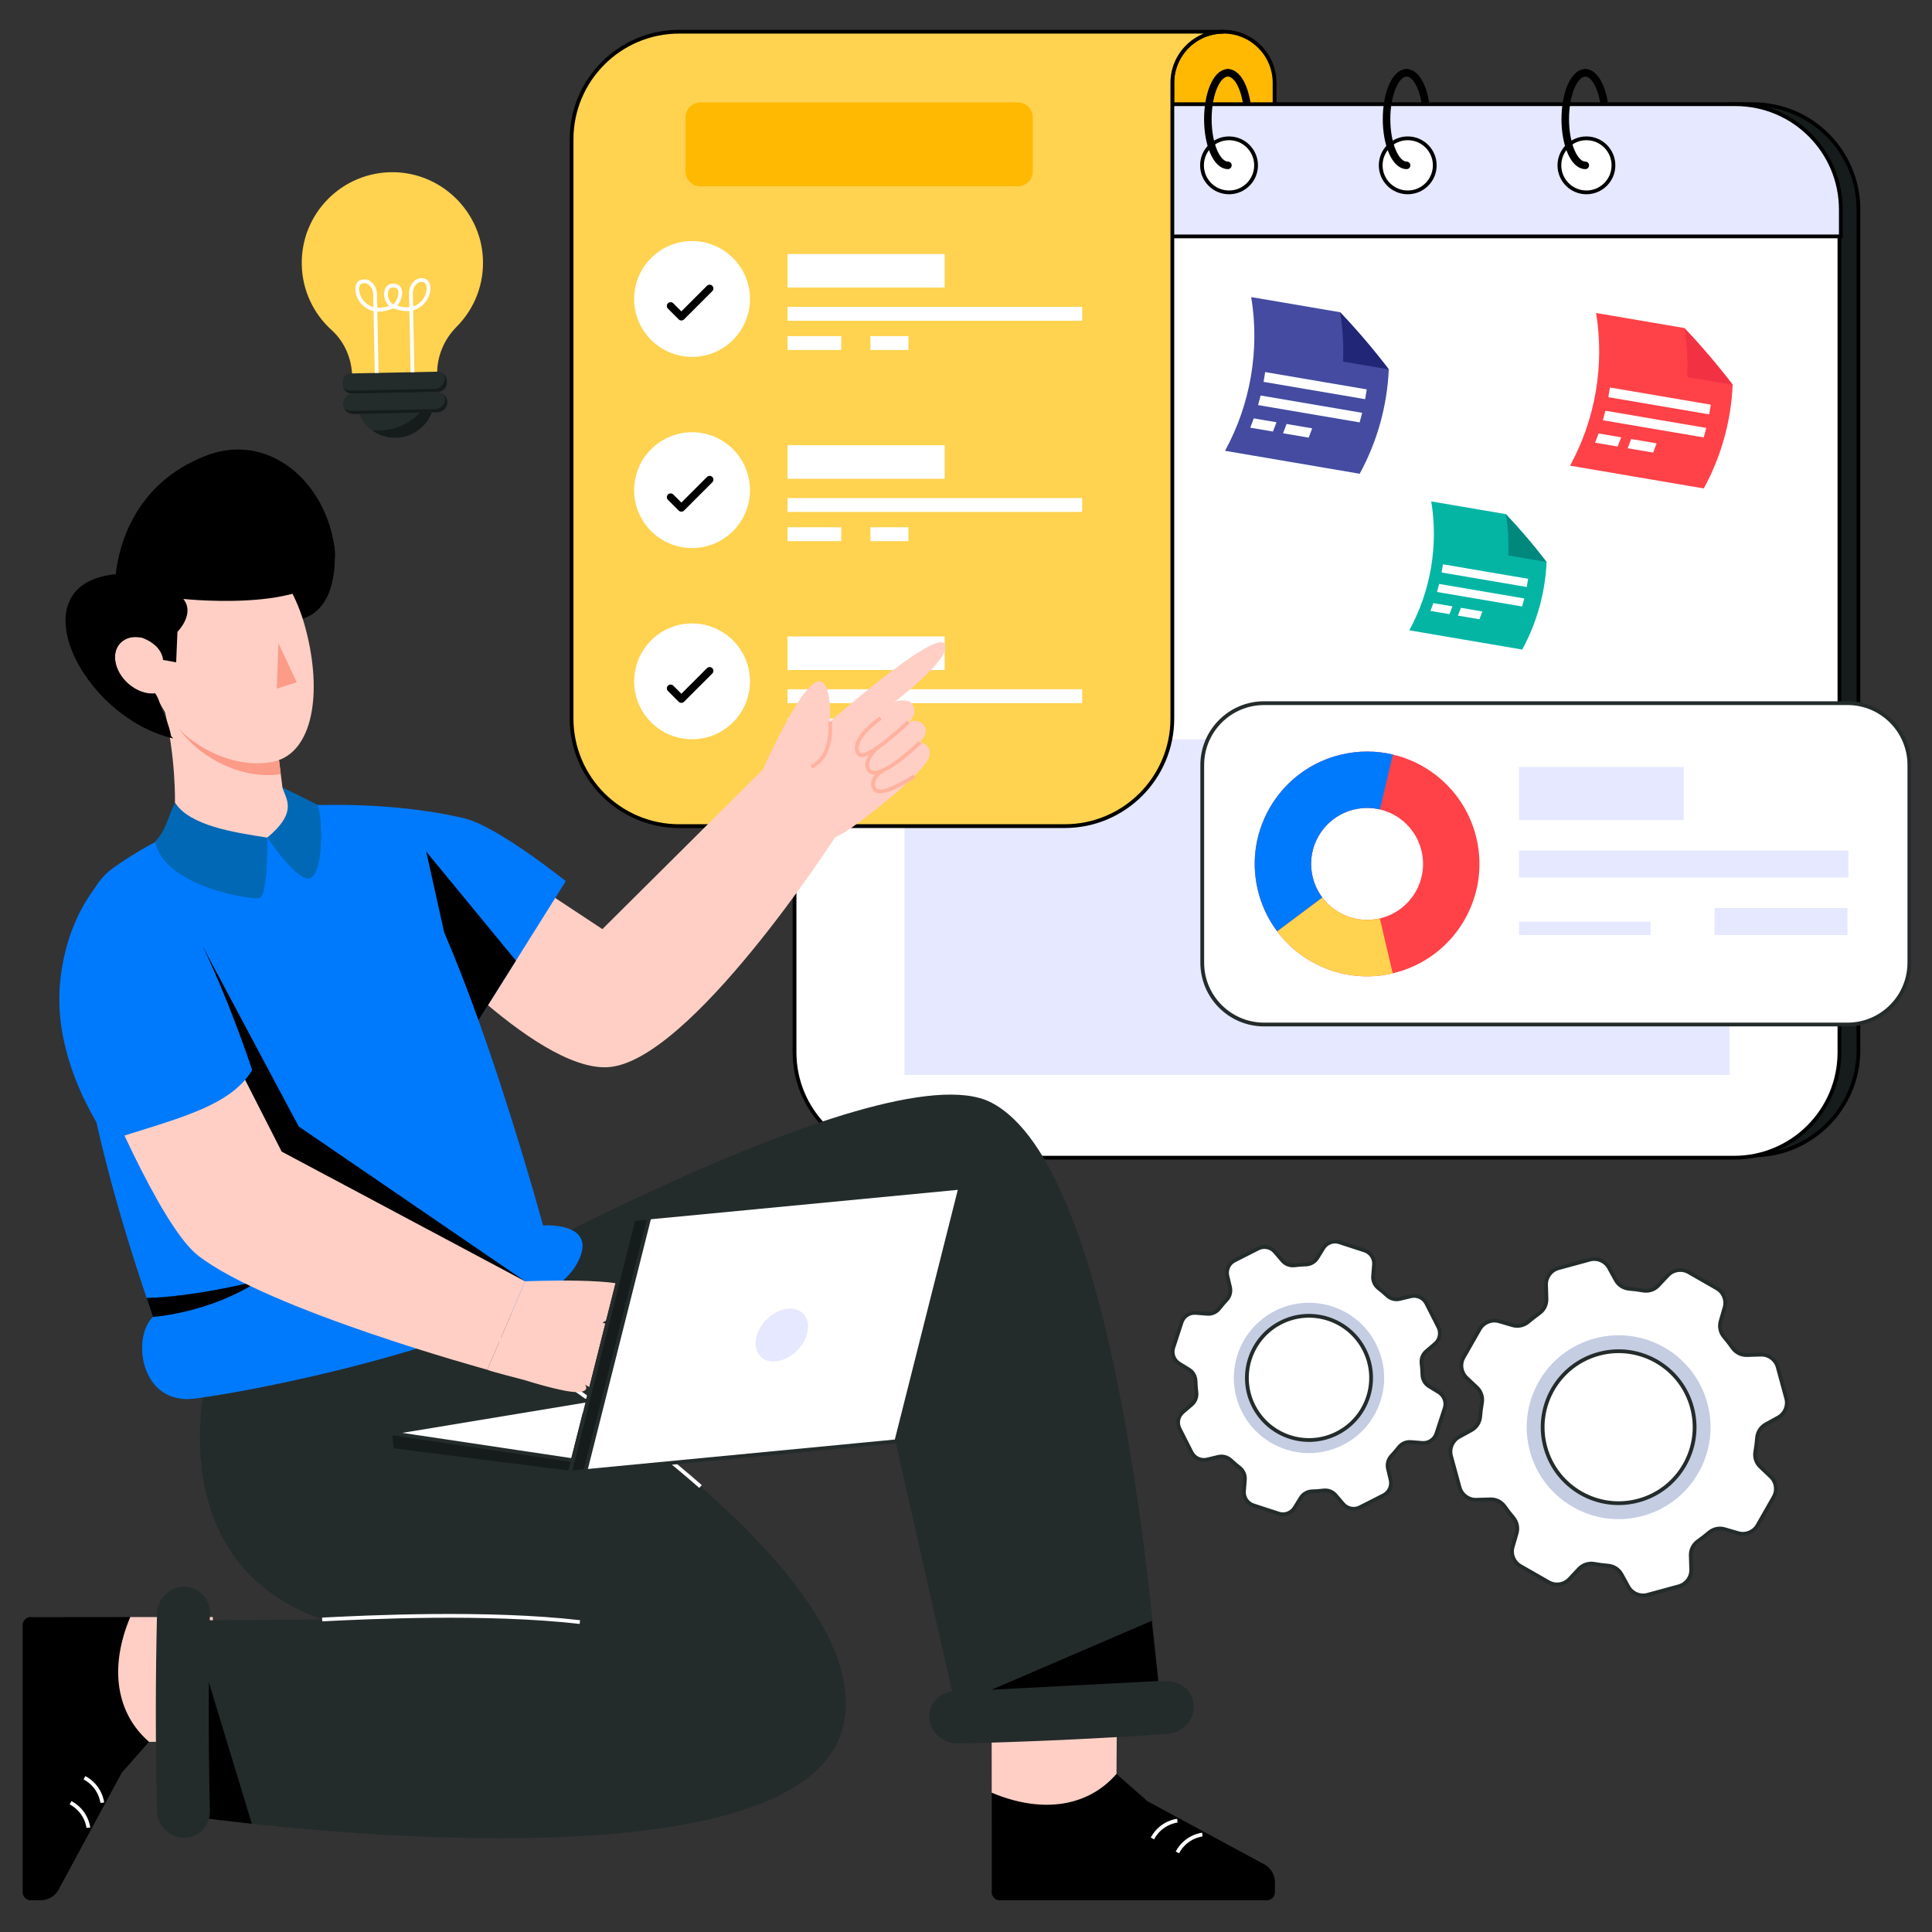 <svg xmlns="http://www.w3.org/2000/svg" xmlns:xlink="http://www.w3.org/1999/xlink" viewBox="0 0 512 512" width="512" height="512" preserveAspectRatio="xMidYMid meet" style="width: 100%; height: 100%; transform: translate3d(0px, 0px, 0px); content-visibility: visible;"><rect x="0" y="0" width="512" height="512" fill="#333333" stroke="none"/><defs><clipPath id="__lottie_element_8869"><rect width="512" height="512" x="0" y="0"/></clipPath></defs><g clip-path="url(#__lottie_element_8869)"><g transform="matrix(1,0,0,1,256,256)" opacity="1" style="display: block;"><g opacity="1" transform="matrix(1,0,0,1,0,0)"><path fill="rgb(255,185,2)" fill-opacity="1" d=" M54.683,-57.26 C54.683,-57.26 54.683,-234.054 54.683,-234.054 C54.683,-237.798 56.202,-241.181 58.652,-243.631 C61.102,-246.081 64.484,-247.6 68.228,-247.6 C75.708,-247.6 81.773,-241.534 81.773,-234.054 C81.773,-234.054 81.773,-57.26 81.773,-57.26 C81.773,-57.26 54.683,-57.26 54.683,-57.26z"/><path stroke-linecap="butt" stroke-linejoin="miter" fill-opacity="0" stroke-miterlimit="10" stroke="rgb(0,0,0)" stroke-opacity="1" stroke-width="1" d=" M54.683,-57.26 C54.683,-57.26 54.683,-234.054 54.683,-234.054 C54.683,-237.798 56.202,-241.181 58.652,-243.631 C61.102,-246.081 64.484,-247.6 68.228,-247.6 C75.708,-247.6 81.773,-241.534 81.773,-234.054 C81.773,-234.054 81.773,-57.26 81.773,-57.26 C81.773,-57.26 54.683,-57.26 54.683,-57.26z"/></g></g><g transform="matrix(1,0,0,1,256,256)" opacity="1" style="display: block;"><g opacity="1" transform="matrix(1,0,0,1,0,0)"><path stroke-linecap="round" stroke-linejoin="miter" fill-opacity="0" stroke-miterlimit="10" stroke="rgb(0,0,0)" stroke-opacity="1" stroke-width="2" d=" M69.409,-212.182 C72.344,-212.182 74.724,-217.671 74.724,-224.442 C74.724,-231.213 72.344,-236.702 69.409,-236.702"/></g><g opacity="1" transform="matrix(1,0,0,1,0,0)"><path stroke-linecap="round" stroke-linejoin="miter" fill-opacity="0" stroke-miterlimit="10" stroke="rgb(0,0,0)" stroke-opacity="1" stroke-width="2" d=" M116.765,-212.182 C119.7,-212.182 122.08,-217.671 122.08,-224.442 C122.08,-231.213 119.7,-236.702 116.765,-236.702"/></g><g opacity="1" transform="matrix(1,0,0,1,0,0)"><path stroke-linecap="round" stroke-linejoin="miter" fill-opacity="0" stroke-miterlimit="10" stroke="rgb(0,0,0)" stroke-opacity="1" stroke-width="2" d=" M164.121,-212.182 C167.056,-212.182 169.436,-217.671 169.436,-224.442 C169.436,-231.213 167.056,-236.702 164.121,-236.702"/></g></g><g transform="matrix(1,0,0,1,256,256)" opacity="1" style="display: block;"><g opacity="1" transform="matrix(1,0,0,1,0,0)"><g opacity="1" transform="matrix(1,0,0,1,0,0)"><path fill="rgb(22,28,28)" fill-opacity="1" d=" M236.505,-200.469 C236.505,-200.469 236.505,22.275 236.505,22.275 C236.505,37.685 224.002,50.189 208.582,50.189 C208.582,50.189 202.688,50.189 202.688,50.189 C202.688,50.189 202.688,-228.383 202.688,-228.383 C202.688,-228.383 208.582,-228.383 208.582,-228.383 C224.002,-228.383 236.505,-215.889 236.505,-200.469z"/><path stroke-linecap="butt" stroke-linejoin="miter" fill-opacity="0" stroke-miterlimit="10" stroke="rgb(0,0,0)" stroke-opacity="1" stroke-width="1" d=" M236.505,-200.469 C236.505,-200.469 236.505,22.275 236.505,22.275 C236.505,37.685 224.002,50.189 208.582,50.189 C208.582,50.189 202.688,50.189 202.688,50.189 C202.688,50.189 202.688,-228.383 202.688,-228.383 C202.688,-228.383 208.582,-228.383 208.582,-228.383 C224.002,-228.383 236.505,-215.889 236.505,-200.469z"/></g><g opacity="1" transform="matrix(1,0,0,1,0,0)"><path fill="rgb(255,255,255)" fill-opacity="1" d=" M231.472,-199.859 C231.472,-199.859 231.472,22.886 231.472,22.886 C231.472,38.301 218.973,50.8 203.558,50.8 C203.558,50.8 -17.523,50.8 -17.523,50.8 C-32.938,50.8 -45.438,38.301 -45.438,22.886 C-45.438,22.886 -45.438,-199.859 -45.438,-199.859 C-45.438,-215.274 -32.938,-227.773 -17.523,-227.773 C-17.523,-227.773 203.558,-227.773 203.558,-227.773 C218.973,-227.773 231.472,-215.274 231.472,-199.859z"/><path stroke-linecap="butt" stroke-linejoin="miter" fill-opacity="0" stroke-miterlimit="10" stroke="rgb(0,0,0)" stroke-opacity="1" stroke-width="1" d=" M231.472,-199.859 C231.472,-199.859 231.472,22.886 231.472,22.886 C231.472,38.301 218.973,50.8 203.558,50.8 C203.558,50.8 -17.523,50.8 -17.523,50.8 C-32.938,50.8 -45.438,38.301 -45.438,22.886 C-45.438,22.886 -45.438,-199.859 -45.438,-199.859 C-45.438,-215.274 -32.938,-227.773 -17.523,-227.773 C-17.523,-227.773 203.558,-227.773 203.558,-227.773 C218.973,-227.773 231.472,-215.274 231.472,-199.859z"/></g><g opacity="1" transform="matrix(1,0,0,1,0,0)"><path fill="rgb(229,232,255)" fill-opacity="1" d=" M202.341,28.874 C202.341,28.874 -16.307,28.874 -16.307,28.874 C-16.307,28.874 -16.307,-60.087 -16.307,-60.087 C-16.307,-60.087 202.341,-60.087 202.341,-60.087 C202.341,-60.087 202.341,28.874 202.341,28.874z"/></g><g opacity="1" transform="matrix(1,0,0,1,0,0)"><path fill="rgb(229,232,255)" fill-opacity="1" d=" M231.84,-193.347 C231.84,-193.347 231.84,-200.473 231.84,-200.473 C231.84,-215.888 219.341,-228.387 203.926,-228.387 C203.926,-228.387 -17.155,-228.387 -17.155,-228.387 C-32.57,-228.387 -45.069,-215.888 -45.069,-200.473 C-45.069,-200.473 -45.069,-193.347 -45.069,-193.347 C-45.069,-193.347 231.84,-193.347 231.84,-193.347z"/><path stroke-linecap="butt" stroke-linejoin="miter" fill-opacity="0" stroke-miterlimit="10" stroke="rgb(0,0,0)" stroke-opacity="1" stroke-width="1" d=" M231.84,-193.347 C231.84,-193.347 231.84,-200.473 231.84,-200.473 C231.84,-215.888 219.341,-228.387 203.926,-228.387 C203.926,-228.387 -17.155,-228.387 -17.155,-228.387 C-32.57,-228.387 -45.069,-215.888 -45.069,-200.473 C-45.069,-200.473 -45.069,-193.347 -45.069,-193.347 C-45.069,-193.347 231.84,-193.347 231.84,-193.347z"/></g><g opacity="1" transform="matrix(1,0,0,1,0,0)"><path fill="rgb(255,255,255)" fill-opacity="1" d=" M76.87,-212.182 C76.87,-208.226 73.663,-205.019 69.707,-205.019 C65.751,-205.019 62.545,-208.226 62.545,-212.182 C62.545,-216.138 65.751,-219.345 69.707,-219.345 C73.663,-219.345 76.87,-216.138 76.87,-212.182z"/><path stroke-linecap="butt" stroke-linejoin="miter" fill-opacity="0" stroke-miterlimit="10" stroke="rgb(0,0,0)" stroke-opacity="1" stroke-width="1" d=" M76.87,-212.182 C76.87,-208.226 73.663,-205.019 69.707,-205.019 C65.751,-205.019 62.545,-208.226 62.545,-212.182 C62.545,-216.138 65.751,-219.345 69.707,-219.345 C73.663,-219.345 76.87,-216.138 76.87,-212.182z"/></g><g opacity="1" transform="matrix(1,0,0,1,0,0)"><path fill="rgb(255,255,255)" fill-opacity="1" d=" M124.226,-212.182 C124.226,-208.226 121.02,-205.019 117.064,-205.019 C113.108,-205.019 109.901,-208.226 109.901,-212.182 C109.901,-216.138 113.108,-219.345 117.064,-219.345 C121.02,-219.345 124.226,-216.138 124.226,-212.182z"/><path stroke-linecap="butt" stroke-linejoin="miter" fill-opacity="0" stroke-miterlimit="10" stroke="rgb(0,0,0)" stroke-opacity="1" stroke-width="1" d=" M124.226,-212.182 C124.226,-208.226 121.02,-205.019 117.064,-205.019 C113.108,-205.019 109.901,-208.226 109.901,-212.182 C109.901,-216.138 113.108,-219.345 117.064,-219.345 C121.02,-219.345 124.226,-216.138 124.226,-212.182z"/></g><g opacity="1" transform="matrix(1,0,0,1,0,0)"><path fill="rgb(255,255,255)" fill-opacity="1" d=" M171.582,-212.182 C171.582,-208.226 168.376,-205.019 164.42,-205.019 C160.464,-205.019 157.257,-208.226 157.257,-212.182 C157.257,-216.138 160.464,-219.345 164.42,-219.345 C168.376,-219.345 171.582,-216.138 171.582,-212.182z"/><path stroke-linecap="butt" stroke-linejoin="miter" fill-opacity="0" stroke-miterlimit="10" stroke="rgb(0,0,0)" stroke-opacity="1" stroke-width="1" d=" M171.582,-212.182 C171.582,-208.226 168.376,-205.019 164.42,-205.019 C160.464,-205.019 157.257,-208.226 157.257,-212.182 C157.257,-216.138 160.464,-219.345 164.42,-219.345 C168.376,-219.345 171.582,-216.138 171.582,-212.182z"/></g></g></g><g transform="matrix(1,0,0,1,256,256)" opacity="1" style="display: block;"><g opacity="1" transform="matrix(1,0,0,1,0,0)"><g opacity="1" transform="matrix(1,0,0,1,0,0)"><g opacity="1" transform="matrix(1,0,0,1,0,0)"><path fill="rgb(255,210,79)" fill-opacity="1" d=" M68.231,-247.599 C64.486,-247.599 61.099,-246.085 58.654,-243.629 C56.198,-241.184 54.683,-237.796 54.683,-234.051 C54.683,-234.051 54.683,-65.604 54.683,-65.604 C54.683,-49.846 41.904,-37.067 26.146,-37.067 C26.146,-37.067 -75.993,-37.067 -75.993,-37.067 C-91.751,-37.067 -104.531,-49.846 -104.531,-65.604 C-104.531,-65.604 -104.531,-219.061 -104.531,-219.061 C-104.531,-234.819 -91.751,-247.599 -75.993,-247.599 C-75.993,-247.599 68.231,-247.599 68.231,-247.599z"/><path stroke-linecap="butt" stroke-linejoin="miter" fill-opacity="0" stroke-miterlimit="10" stroke="rgb(0,0,0)" stroke-opacity="1" stroke-width="1" d=" M68.231,-247.599 C64.486,-247.599 61.099,-246.085 58.654,-243.629 C56.198,-241.184 54.683,-237.796 54.683,-234.051 C54.683,-234.051 54.683,-65.604 54.683,-65.604 C54.683,-49.846 41.904,-37.067 26.146,-37.067 C26.146,-37.067 -75.993,-37.067 -75.993,-37.067 C-91.751,-37.067 -104.531,-49.846 -104.531,-65.604 C-104.531,-65.604 -104.531,-219.061 -104.531,-219.061 C-104.531,-234.819 -91.751,-247.599 -75.993,-247.599 C-75.993,-247.599 68.231,-247.599 68.231,-247.599z"/></g><g opacity="1" transform="matrix(1,0,0,1,0,0)"><path fill="rgb(255,185,2)" fill-opacity="1" d=" M17.694,-224.914 C17.694,-224.914 17.694,-210.569 17.694,-210.569 C17.694,-208.4 15.924,-206.629 13.744,-206.629 C13.744,-206.629 -70.365,-206.629 -70.365,-206.629 C-72.544,-206.629 -74.315,-208.4 -74.315,-210.569 C-74.315,-210.569 -74.315,-224.914 -74.315,-224.914 C-74.315,-227.083 -72.544,-228.853 -70.365,-228.853 C-70.365,-228.853 13.744,-228.853 13.744,-228.853 C15.924,-228.853 17.694,-227.083 17.694,-224.914z"/></g></g><g opacity="1" transform="matrix(1,0,0,1,0,0)"><g opacity="1" transform="matrix(1,0,0,1,0,0)"><path fill="rgb(255,255,255)" fill-opacity="1" d=" M-57.247,-176.773 C-57.247,-168.296 -64.119,-161.425 -72.596,-161.425 C-81.073,-161.425 -87.944,-168.296 -87.944,-176.773 C-87.944,-185.25 -81.073,-192.122 -72.596,-192.122 C-64.119,-192.122 -57.247,-185.25 -57.247,-176.773z"/></g><g opacity="1" transform="matrix(1,0,0,1,0,0)"><g opacity="1" transform="matrix(1,0,0,1,0,0)"><path fill="rgb(255,255,255)" fill-opacity="1" d=" M-5.656,-179.783 C-5.656,-179.783 -47.302,-179.783 -47.302,-179.783 C-47.302,-179.783 -47.302,-188.676 -47.302,-188.676 C-47.302,-188.676 -5.656,-188.676 -5.656,-188.676 C-5.656,-188.676 -5.656,-179.783 -5.656,-179.783z"/></g><g opacity="1" transform="matrix(1,0,0,1,0,0)"><path fill="rgb(255,255,255)" fill-opacity="1" d=" M30.791,-170.994 C30.791,-170.994 -47.302,-170.994 -47.302,-170.994 C-47.302,-170.994 -47.302,-174.678 -47.302,-174.678 C-47.302,-174.678 30.791,-174.678 30.791,-174.678 C30.791,-174.678 30.791,-170.994 30.791,-170.994z"/></g><g opacity="1" transform="matrix(1,0,0,1,0,0)"><path fill="rgb(255,255,255)" fill-opacity="1" d=" M-33.058,-166.942 C-33.058,-166.942 -47.302,-166.942 -47.302,-166.942 C-47.302,-166.942 -47.302,-163.259 -47.302,-163.259 C-47.302,-163.259 -33.058,-163.259 -33.058,-163.259 C-33.058,-163.259 -33.058,-166.942 -33.058,-166.942z"/></g><g opacity="1" transform="matrix(1,0,0,1,0,0)"><path fill="rgb(255,255,255)" fill-opacity="1" d=" M-25.323,-166.942 C-25.323,-166.942 -25.323,-163.259 -25.323,-163.259 C-25.323,-163.259 -15.254,-163.259 -15.254,-163.259 C-15.254,-163.259 -15.254,-166.942 -15.254,-166.942 C-15.254,-166.942 -25.323,-166.942 -25.323,-166.942z"/></g></g><g opacity="1" transform="matrix(1,0,0,1,0,0)"><path stroke-linecap="round" stroke-linejoin="round" fill-opacity="0" stroke="rgb(0,0,0)" stroke-opacity="1" stroke-width="2" d=" M-78.282,-174.92 C-78.282,-174.92 -75.431,-172.069 -75.431,-172.069 C-75.431,-172.069 -67.941,-179.559 -67.941,-179.559"/></g><g opacity="1" transform="matrix(1,0,0,1,0,0)"><path fill="rgb(255,255,255)" fill-opacity="1" d=" M-57.247,-126.104 C-57.247,-117.627 -64.119,-110.756 -72.596,-110.756 C-81.073,-110.756 -87.944,-117.627 -87.944,-126.104 C-87.944,-134.581 -81.073,-141.453 -72.596,-141.453 C-64.119,-141.453 -57.247,-134.581 -57.247,-126.104z"/></g><g opacity="1" transform="matrix(1,0,0,1,0,0)"><g opacity="1" transform="matrix(1,0,0,1,0,0)"><path fill="rgb(255,255,255)" fill-opacity="1" d=" M-5.656,-129.114 C-5.656,-129.114 -47.302,-129.114 -47.302,-129.114 C-47.302,-129.114 -47.302,-138.007 -47.302,-138.007 C-47.302,-138.007 -5.656,-138.007 -5.656,-138.007 C-5.656,-138.007 -5.656,-129.114 -5.656,-129.114z"/></g><g opacity="1" transform="matrix(1,0,0,1,0,0)"><path fill="rgb(255,255,255)" fill-opacity="1" d=" M30.791,-120.325 C30.791,-120.325 -47.302,-120.325 -47.302,-120.325 C-47.302,-120.325 -47.302,-124.009 -47.302,-124.009 C-47.302,-124.009 30.791,-124.009 30.791,-124.009 C30.791,-124.009 30.791,-120.325 30.791,-120.325z"/></g><g opacity="1" transform="matrix(1,0,0,1,0,0)"><path fill="rgb(255,255,255)" fill-opacity="1" d=" M-33.058,-116.273 C-33.058,-116.273 -47.302,-116.273 -47.302,-116.273 C-47.302,-116.273 -47.302,-112.59 -47.302,-112.59 C-47.302,-112.59 -33.058,-112.59 -33.058,-112.59 C-33.058,-112.59 -33.058,-116.273 -33.058,-116.273z"/></g><g opacity="1" transform="matrix(1,0,0,1,0,0)"><path fill="rgb(255,255,255)" fill-opacity="1" d=" M-25.323,-116.273 C-25.323,-116.273 -25.323,-112.59 -25.323,-112.59 C-25.323,-112.59 -15.254,-112.59 -15.254,-112.59 C-15.254,-112.59 -15.254,-116.273 -15.254,-116.273 C-15.254,-116.273 -25.323,-116.273 -25.323,-116.273z"/></g></g><g opacity="1" transform="matrix(1,0,0,1,0,0)"><path stroke-linecap="round" stroke-linejoin="round" fill-opacity="0" stroke="rgb(0,0,0)" stroke-opacity="1" stroke-width="2" d=" M-78.282,-124.251 C-78.282,-124.251 -75.431,-121.4 -75.431,-121.4 C-75.431,-121.4 -67.941,-128.89 -67.941,-128.89"/></g><g opacity="1" transform="matrix(1,0,0,1,0,0)"><path fill="rgb(255,255,255)" fill-opacity="1" d=" M-57.247,-75.435 C-57.247,-66.958 -64.119,-60.087 -72.596,-60.087 C-81.073,-60.087 -87.944,-66.958 -87.944,-75.435 C-87.944,-83.912 -81.073,-90.784 -72.596,-90.784 C-64.119,-90.784 -57.247,-83.912 -57.247,-75.435z"/></g><g opacity="1" transform="matrix(1,0,0,1,0,0)"><g opacity="1" transform="matrix(1,0,0,1,0,0)"><path fill="rgb(255,255,255)" fill-opacity="1" d=" M-5.656,-78.445 C-5.656,-78.445 -47.302,-78.445 -47.302,-78.445 C-47.302,-78.445 -47.302,-87.338 -47.302,-87.338 C-47.302,-87.338 -5.656,-87.338 -5.656,-87.338 C-5.656,-87.338 -5.656,-78.445 -5.656,-78.445z"/></g><g opacity="1" transform="matrix(1,0,0,1,0,0)"><path fill="rgb(255,255,255)" fill-opacity="1" d=" M30.791,-69.656 C30.791,-69.656 -47.302,-69.656 -47.302,-69.656 C-47.302,-69.656 -47.302,-73.34 -47.302,-73.34 C-47.302,-73.34 30.791,-73.34 30.791,-73.34 C30.791,-73.34 30.791,-69.656 30.791,-69.656z"/></g><g opacity="1" transform="matrix(1,0,0,1,0,0)"><path fill="rgb(255,255,255)" fill-opacity="1" d=" M-33.058,-65.604 C-33.058,-65.604 -47.302,-65.604 -47.302,-65.604 C-47.302,-65.604 -47.302,-61.921 -47.302,-61.921 C-47.302,-61.921 -33.058,-61.921 -33.058,-61.921 C-33.058,-61.921 -33.058,-65.604 -33.058,-65.604z"/></g><g opacity="1" transform="matrix(1,0,0,1,0,0)"><path fill="rgb(255,255,255)" fill-opacity="1" d=" M-25.323,-65.604 C-25.323,-65.604 -25.323,-61.921 -25.323,-61.921 C-25.323,-61.921 -15.254,-61.921 -15.254,-61.921 C-15.254,-61.921 -15.254,-65.604 -15.254,-65.604 C-15.254,-65.604 -25.323,-65.604 -25.323,-65.604z"/></g></g><g opacity="1" transform="matrix(1,0,0,1,0,0)"><path stroke-linecap="round" stroke-linejoin="round" fill-opacity="0" stroke="rgb(0,0,0)" stroke-opacity="1" stroke-width="2" d=" M-78.282,-73.582 C-78.282,-73.582 -75.431,-70.731 -75.431,-70.731 C-75.431,-70.731 -67.941,-78.221 -67.941,-78.221"/></g></g></g></g><g transform="matrix(1,0,0,1,256,256)" opacity="1" style="display: block;"><g opacity="1" transform="matrix(1,0,0,1,0,0)"><g opacity="1" transform="matrix(1,0,0,1,0,0)"><path stroke-linecap="round" stroke-linejoin="miter" fill-opacity="0" stroke-miterlimit="10" stroke="rgb(0,0,0)" stroke-opacity="1" stroke-width="2" d=" M69.409,-236.702 C66.474,-236.702 64.094,-231.213 64.094,-224.442 C64.094,-217.671 66.474,-212.182 69.409,-212.182"/></g><g opacity="1" transform="matrix(1,0,0,1,0,0)"><path stroke-linecap="round" stroke-linejoin="miter" fill-opacity="0" stroke-miterlimit="10" stroke="rgb(0,0,0)" stroke-opacity="1" stroke-width="2" d=" M116.765,-236.702 C113.83,-236.702 111.45,-231.213 111.45,-224.442 C111.45,-217.671 113.83,-212.182 116.765,-212.182"/></g><g opacity="1" transform="matrix(1,0,0,1,0,0)"><path stroke-linecap="round" stroke-linejoin="miter" fill-opacity="0" stroke-miterlimit="10" stroke="rgb(0,0,0)" stroke-opacity="1" stroke-width="2" d=" M164.121,-236.702 C161.186,-236.702 158.806,-231.213 158.806,-224.442 C158.806,-217.671 161.186,-212.182 164.121,-212.182"/></g></g></g><g transform="matrix(1,0,0,1,256,256)" opacity="1" style="display: block;"><g opacity="1" transform="matrix(0.986,0.168,-0.168,0.986,-28.614,-15.271)"><g opacity="1" transform="matrix(1,0,0,1,0,0)"><path fill="rgb(68,75,161)" fill-opacity="1" d=" M114.642,-164.403 C115.837,-154.835 114.852,-145.042 111.686,-135.846 C99.622,-135.846 87.558,-135.846 75.494,-135.846 C80.09,-149.198 80.09,-163.809 75.494,-177.161 C83.459,-177.161 91.425,-177.161 99.39,-177.161 C104.919,-173.005 110.003,-168.727 114.642,-164.403z"/></g><g opacity="1" transform="matrix(1,0,0,1,0,0)"><path fill="rgb(33,38,118)" fill-opacity="1" d=" M114.642,-164.403 C110.543,-164.403 106.445,-164.403 102.346,-164.403 C101.806,-168.727 100.821,-173.005 99.39,-177.161 C104.919,-173.005 110.003,-168.727 114.642,-164.403z"/></g><g opacity="1" transform="matrix(1,0,0,1,0,0)"><path fill="rgb(255,255,255)" fill-opacity="1" d=" M109.79,-155.566 C100.69,-155.566 91.591,-155.566 82.492,-155.566 C82.505,-156.442 82.499,-157.318 82.476,-158.193 C91.575,-158.193 100.676,-158.193 109.775,-158.193 C109.798,-157.317 109.803,-156.442 109.79,-155.566z"/></g><g opacity="1" transform="matrix(1,0,0,1,0,0)"><path fill="rgb(255,255,255)" fill-opacity="1" d=" M109.384,-149.257 C100.285,-149.257 91.185,-149.257 82.086,-149.257 C82.186,-150.128 82.267,-151 82.331,-151.874 C91.43,-151.874 100.529,-151.874 109.629,-151.874 C109.565,-151 109.484,-150.128 109.384,-149.257z"/></g><g opacity="1" transform="matrix(1,0,0,1,0,0)"><path fill="rgb(255,255,255)" fill-opacity="1" d=" M87.668,-145.594 C85.632,-145.594 83.594,-145.594 81.558,-145.594 C81.408,-144.729 81.239,-143.865 81.053,-143.006 C83.089,-143.006 85.126,-143.006 87.162,-143.006 C87.348,-143.865 87.518,-144.729 87.668,-145.594z"/></g><g opacity="1" transform="matrix(1,0,0,1,0,0)"><path fill="rgb(255,255,255)" fill-opacity="1" d=" M90.374,-145.594 C90.224,-144.729 90.056,-143.865 89.869,-143.006 C92.163,-143.006 94.458,-143.006 96.752,-143.006 C96.939,-143.865 97.107,-144.729 97.257,-145.594 C94.963,-145.594 92.668,-145.594 90.374,-145.594z"/></g></g></g><g transform="matrix(1,0,0,1,256,256)" opacity="1" style="display: block;"><g opacity="1" transform="matrix(0.986,0.168,-0.168,0.986,-26.628,-30.565)"><g opacity="1" transform="matrix(1,0,0,1,0,0)"><path fill="rgb(255,65,72)" fill-opacity="1" d=" M205.761,-160.275 C206.948,-150.773 205.97,-141.048 202.826,-131.915 C190.846,-131.915 178.865,-131.915 166.884,-131.915 C171.449,-145.175 171.449,-159.685 166.884,-172.945 C174.794,-172.945 182.705,-172.945 190.615,-172.945 C196.106,-168.818 201.154,-164.569 205.761,-160.275z"/></g><g opacity="1" transform="matrix(1,0,0,1,0,0)"><path fill="rgb(242,50,67)" fill-opacity="1" d=" M205.761,-160.275 C201.691,-160.275 197.62,-160.275 193.55,-160.275 C193.014,-164.569 192.036,-168.818 190.615,-172.945 C196.106,-168.818 201.154,-164.569 205.761,-160.275z"/></g><g opacity="1" transform="matrix(1,0,0,1,0,0)"><path fill="rgb(255,255,255)" fill-opacity="1" d=" M200.943,-151.499 C191.906,-151.499 182.87,-151.499 173.833,-151.499 C173.846,-152.369 173.841,-153.239 173.818,-154.108 C182.854,-154.108 191.891,-154.108 200.928,-154.108 C200.951,-153.238 200.956,-152.369 200.943,-151.499z"/></g><g opacity="1" transform="matrix(1,0,0,1,0,0)"><path fill="rgb(255,255,255)" fill-opacity="1" d=" M200.54,-145.233 C191.504,-145.233 182.467,-145.233 173.43,-145.233 C173.529,-146.098 173.61,-146.965 173.673,-147.833 C182.709,-147.833 191.746,-147.833 200.783,-147.833 C200.72,-146.965 200.639,-146.098 200.54,-145.233z"/></g><g opacity="1" transform="matrix(1,0,0,1,0,0)"><path fill="rgb(255,255,255)" fill-opacity="1" d=" M178.973,-141.595 C176.951,-141.595 174.928,-141.595 172.906,-141.595 C172.757,-140.736 172.589,-139.879 172.404,-139.026 C174.426,-139.026 176.45,-139.026 178.472,-139.026 C178.657,-139.879 178.824,-140.736 178.973,-141.595z"/></g><g opacity="1" transform="matrix(1,0,0,1,0,0)"><path fill="rgb(255,255,255)" fill-opacity="1" d=" M181.661,-141.595 C181.512,-140.736 181.344,-139.879 181.159,-139.026 C183.437,-139.026 185.716,-139.026 187.994,-139.026 C188.179,-139.879 188.347,-140.736 188.496,-141.595 C186.218,-141.595 183.939,-141.595 181.661,-141.595z"/></g></g></g><g transform="matrix(1,0,0,1,256,256)" opacity="1" style="display: block;"><g opacity="1" transform="matrix(0.986,0.168,-0.168,0.986,-18.97,-22.524)"><g opacity="1" transform="matrix(1,0,0,1,0,0)"><path fill="rgb(4,181,164)" fill-opacity="1" d=" M156.147,-112.34 C157.149,-104.317 156.324,-96.105 153.669,-88.394 C143.553,-88.394 133.438,-88.394 123.322,-88.394 C127.176,-99.59 127.176,-111.841 123.322,-123.037 C130.001,-123.037 136.68,-123.037 143.359,-123.037 C147.995,-119.552 152.257,-115.966 156.147,-112.34z"/></g><g opacity="1" transform="matrix(1,0,0,1,0,0)"><path fill="rgb(0,136,125)" fill-opacity="1" d=" M156.147,-112.34 C152.71,-112.34 149.274,-112.34 145.837,-112.34 C145.384,-115.965 144.559,-119.552 143.359,-123.037 C147.995,-119.552 152.257,-115.966 156.147,-112.34z"/></g><g opacity="1" transform="matrix(1,0,0,1,0,0)"><path fill="rgb(255,255,255)" fill-opacity="1" d=" M152.079,-104.93 C144.449,-104.93 136.82,-104.93 129.19,-104.93 C129.201,-105.665 129.196,-106.399 129.177,-107.133 C136.807,-107.133 144.436,-107.133 152.066,-107.133 C152.085,-106.399 152.09,-105.664 152.079,-104.93z"/></g><g opacity="1" transform="matrix(1,0,0,1,0,0)"><path fill="rgb(255,255,255)" fill-opacity="1" d=" M151.739,-99.639 C144.109,-99.639 136.479,-99.639 128.849,-99.639 C128.933,-100.369 129.001,-101.101 129.054,-101.834 C136.684,-101.834 144.314,-101.834 151.944,-101.834 C151.891,-101.102 151.823,-100.37 151.739,-99.639z"/></g><g opacity="1" transform="matrix(1,0,0,1,0,0)"><path fill="rgb(255,255,255)" fill-opacity="1" d=" M133.529,-96.568 C131.821,-96.568 130.114,-96.568 128.407,-96.568 C128.281,-95.842 128.139,-95.119 127.983,-94.399 C129.691,-94.399 131.399,-94.399 133.106,-94.399 C133.262,-95.119 133.403,-95.842 133.529,-96.568z"/></g><g opacity="1" transform="matrix(1,0,0,1,0,0)"><path fill="rgb(255,255,255)" fill-opacity="1" d=" M135.799,-96.568 C135.673,-95.842 135.531,-95.119 135.375,-94.399 C137.299,-94.399 139.222,-94.399 141.146,-94.399 C141.302,-95.119 141.444,-95.842 141.57,-96.568 C139.646,-96.568 137.723,-96.568 135.799,-96.568z"/></g></g></g><g transform="matrix(1,0,0,1,256,256)" opacity="1" style="display: block;"><g opacity="1" transform="matrix(1,0,0,1,0,0)"><g opacity="1" transform="matrix(1,0,0,1,0,0)"><path fill="rgb(255,255,255)" fill-opacity="1" d=" M233.597,15.508 C233.597,15.508 79.013,15.508 79.013,15.508 C69.954,15.508 62.609,8.163 62.609,-0.896 C62.609,-0.896 62.609,-53.253 62.609,-53.253 C62.609,-62.312 69.954,-69.656 79.013,-69.656 C79.013,-69.656 233.597,-69.656 233.597,-69.656 C242.656,-69.656 250,-62.312 250,-53.253 C250,-53.253 250,-0.896 250,-0.896 C250,8.163 242.656,15.508 233.597,15.508z"/><path stroke-linecap="butt" stroke-linejoin="miter" fill-opacity="0" stroke-miterlimit="10" stroke="rgb(36,43,43)" stroke-opacity="1" stroke-width="1" d=" M233.597,15.508 C233.597,15.508 79.013,15.508 79.013,15.508 C69.954,15.508 62.609,8.163 62.609,-0.896 C62.609,-0.896 62.609,-53.253 62.609,-53.253 C62.609,-62.312 69.954,-69.656 79.013,-69.656 C79.013,-69.656 233.597,-69.656 233.597,-69.656 C242.656,-69.656 250,-62.312 250,-53.253 C250,-53.253 250,-0.896 250,-0.896 C250,8.163 242.656,15.508 233.597,15.508z"/></g><g opacity="1" transform="matrix(1,0,0,1,0,0)"><path fill="rgb(229,232,255)" fill-opacity="1" d=" M190.217,-38.662 C190.217,-38.662 146.57,-38.662 146.57,-38.662 C146.57,-38.662 146.57,-52.743 146.57,-52.743 C146.57,-52.743 190.217,-52.743 190.217,-52.743 C190.217,-52.743 190.217,-38.662 190.217,-38.662z"/></g><g opacity="1" transform="matrix(1,0,0,1,0,0)"><path fill="rgb(229,232,255)" fill-opacity="1" d=" M233.867,-23.427 C233.867,-23.427 146.57,-23.427 146.57,-23.427 C146.57,-23.427 146.57,-30.593 146.57,-30.593 C146.57,-30.593 233.867,-30.593 233.867,-30.593 C233.867,-30.593 233.867,-23.427 233.867,-23.427z"/></g><g opacity="1" transform="matrix(1,0,0,1,0,0)"><path fill="rgb(229,232,255)" fill-opacity="1" d=" M181.422,-11.775 C181.422,-11.775 146.57,-11.775 146.57,-11.775 C146.57,-11.775 146.57,-8.192 146.57,-8.192 C146.57,-8.192 181.422,-8.192 181.422,-8.192 C181.422,-8.192 181.422,-11.775 181.422,-11.775z"/></g><g opacity="1" transform="matrix(1,0,0,1,0,0)"><path fill="rgb(229,232,255)" fill-opacity="1" d=" M198.36,-15.358 C198.36,-15.358 198.36,-8.192 198.36,-8.192 C198.36,-8.192 233.597,-8.192 233.597,-8.192 C233.597,-8.192 233.597,-15.358 233.597,-15.358 C233.597,-15.358 198.36,-15.358 198.36,-15.358z"/></g></g></g><g transform="matrix(1,0,0,1,256,256)" opacity="1" style="display: block;"><g opacity="1" transform="matrix(-0.974,0.228,-0.228,-0.974,203.674,-77.661)"><g opacity="1" transform="matrix(1,0,0,1,0,0)"><path fill="rgb(255,65,72)" fill-opacity="1" d=" M133.595,-39.009 C128.99,-49.514 118.513,-56.842 106.316,-56.842 C89.876,-56.842 76.557,-43.514 76.557,-27.074 C76.557,-15.393 83.28,-5.287 93.07,-0.41 C97.06,1.58 101.557,2.693 106.316,2.693 C122.756,2.693 136.084,-10.634 136.084,-27.074 C136.084,-31.317 135.197,-35.354 133.595,-39.009z M106.316,-12.254 C103.945,-12.254 101.701,-12.806 99.72,-13.801 C94.843,-16.226 91.495,-21.256 91.495,-27.074 C91.495,-35.262 98.137,-41.895 106.316,-41.895 C112.387,-41.895 117.608,-38.249 119.897,-33.019 C120.693,-31.2 121.136,-29.182 121.136,-27.074 C121.136,-18.886 114.504,-12.254 106.316,-12.254z"/></g><g opacity="1" transform="matrix(1,0,0,1,0,0)"><path fill="rgb(255,210,79)" fill-opacity="1" d=" M133.595,-39.009 C133.595,-39.009 119.897,-33.019 119.897,-33.019 C117.608,-38.249 112.387,-41.895 106.316,-41.895 C106.316,-41.895 106.316,-56.842 106.316,-56.842 C118.513,-56.842 128.99,-49.514 133.595,-39.009z"/></g><g opacity="1" transform="matrix(1,0,0,1,0,0)"><path fill="rgb(0,122,253)" fill-opacity="1" d=" M136.084,-27.074 C136.084,-10.634 122.756,2.693 106.316,2.693 C101.557,2.693 97.06,1.58 93.07,-0.41 C93.07,-0.41 99.72,-13.801 99.72,-13.801 C101.701,-12.806 103.945,-12.254 106.316,-12.254 C114.504,-12.254 121.136,-18.886 121.136,-27.074 C121.136,-29.182 120.693,-31.2 119.897,-33.019 C119.897,-33.019 133.595,-39.009 133.595,-39.009 C135.197,-35.354 136.084,-31.317 136.084,-27.074z"/></g></g></g><g transform="matrix(1,0,0,1,256,256)" opacity="1" style="display: block;"><g opacity="1" transform="matrix(-0.676,-0.737,0.737,-0.676,71.846,249.904)"><g opacity="1" transform="matrix(1,0,0,1,0,0)"><path fill="rgb(255,255,255)" fill-opacity="1" d=" M127.099,115.655 C127.099,115.655 125.209,122.421 125.209,122.421 C124.754,124.049 123.249,125.149 121.562,125.089 C121.562,125.089 118.508,124.977 118.508,124.977 C117.272,124.933 116.098,125.53 115.382,126.542 C114.81,127.352 114.206,128.123 113.557,128.867 C112.745,129.801 112.439,131.082 112.78,132.279 C112.78,132.279 113.613,135.214 113.613,135.214 C114.078,136.835 113.365,138.568 111.894,139.391 C111.894,139.391 105.764,142.849 105.764,142.849 C104.293,143.672 102.449,143.384 101.302,142.153 C101.302,142.153 99.225,139.912 99.225,139.912 C98.378,139 97.124,138.598 95.898,138.806 C94.932,138.977 93.953,139.092 92.969,139.17 C91.726,139.256 90.615,139.945 90.01,141.032 C90.01,141.032 88.524,143.694 88.524,143.694 C87.701,145.168 85.98,145.885 84.352,145.43 C84.352,145.43 77.58,143.537 77.58,143.537 C75.959,143.084 74.851,141.577 74.918,139.892 C74.918,139.892 75.028,136.845 75.028,136.845 C75.074,135.602 74.475,134.435 73.463,133.719 C72.655,133.141 71.877,132.534 71.14,131.887 C70.199,131.073 68.925,130.769 67.728,131.11 C67.728,131.11 64.791,131.949 64.791,131.949 C63.165,132.405 61.438,131.695 60.607,130.229 C60.607,130.229 57.158,124.094 57.158,124.094 C56.327,122.628 56.616,120.777 57.854,119.632 C57.854,119.632 60.088,117.553 60.088,117.553 C61.001,116.706 61.409,115.454 61.192,114.233 C61.03,113.262 60.906,112.288 60.837,111.299 C60.749,110.062 60.062,108.945 58.975,108.34 C58.975,108.34 56.313,106.854 56.313,106.854 C54.839,106.031 54.116,104.308 54.571,102.68 C54.571,102.68 56.461,95.915 56.461,95.915 C56.916,94.287 58.428,93.188 60.115,93.248 C60.115,93.248 63.162,93.358 63.162,93.358 C64.405,93.404 65.572,92.805 66.288,91.793 C66.86,90.983 67.471,90.214 68.113,89.468 C68.932,88.536 69.231,87.253 68.89,86.056 C68.89,86.056 68.058,83.121 68.058,83.121 C67.593,81.5 68.305,79.767 69.776,78.944 C69.776,78.944 75.906,75.486 75.906,75.486 C77.377,74.663 79.221,74.951 80.375,76.184 C80.375,76.184 82.452,78.425 82.452,78.425 C83.299,79.337 84.546,79.737 85.772,79.529 C86.738,79.358 87.717,79.243 88.708,79.167 C89.944,79.079 91.062,78.392 91.667,77.305 C91.667,77.305 93.153,74.643 93.153,74.643 C93.969,73.167 95.699,72.446 97.32,72.899 C97.32,72.899 104.092,74.791 104.092,74.791 C105.72,75.246 106.818,76.758 106.758,78.445 C106.758,78.445 106.649,81.492 106.649,81.492 C106.603,82.735 107.195,83.9 108.214,84.618 C109.015,85.194 109.794,85.801 110.531,86.448 C111.471,87.262 112.752,87.568 113.949,87.227 C113.949,87.227 116.886,86.388 116.886,86.388 C118.505,85.93 120.232,86.64 121.063,88.106 C121.063,88.106 124.512,94.241 124.512,94.241 C125.343,95.707 125.054,97.558 123.816,98.703 C123.816,98.703 121.582,100.782 121.582,100.782 C120.67,101.629 120.27,102.876 120.478,104.102 C120.647,105.075 120.764,106.047 120.833,107.036 C120.921,108.273 121.615,109.392 122.695,109.995 C122.695,109.995 125.364,111.483 125.364,111.483 C126.838,112.306 127.554,114.027 127.099,115.655z"/><path stroke-linecap="butt" stroke-linejoin="miter" fill-opacity="0" stroke-miterlimit="10" stroke="rgb(36,43,43)" stroke-opacity="1" stroke-width="1" d=" M127.099,115.655 C127.099,115.655 125.209,122.421 125.209,122.421 C124.754,124.049 123.249,125.149 121.562,125.089 C121.562,125.089 118.508,124.977 118.508,124.977 C117.272,124.933 116.098,125.53 115.382,126.542 C114.81,127.352 114.206,128.123 113.557,128.867 C112.745,129.801 112.439,131.082 112.78,132.279 C112.78,132.279 113.613,135.214 113.613,135.214 C114.078,136.835 113.365,138.568 111.894,139.391 C111.894,139.391 105.764,142.849 105.764,142.849 C104.293,143.672 102.449,143.384 101.302,142.153 C101.302,142.153 99.225,139.912 99.225,139.912 C98.378,139 97.124,138.598 95.898,138.806 C94.932,138.977 93.953,139.092 92.969,139.17 C91.726,139.256 90.615,139.945 90.01,141.032 C90.01,141.032 88.524,143.694 88.524,143.694 C87.701,145.168 85.98,145.885 84.352,145.43 C84.352,145.43 77.58,143.537 77.58,143.537 C75.959,143.084 74.851,141.577 74.918,139.892 C74.918,139.892 75.028,136.845 75.028,136.845 C75.074,135.602 74.475,134.435 73.463,133.719 C72.655,133.141 71.877,132.534 71.14,131.887 C70.199,131.073 68.925,130.769 67.728,131.11 C67.728,131.11 64.791,131.949 64.791,131.949 C63.165,132.405 61.438,131.695 60.607,130.229 C60.607,130.229 57.158,124.094 57.158,124.094 C56.327,122.628 56.616,120.777 57.854,119.632 C57.854,119.632 60.088,117.553 60.088,117.553 C61.001,116.706 61.409,115.454 61.192,114.233 C61.03,113.262 60.906,112.288 60.837,111.299 C60.749,110.062 60.062,108.945 58.975,108.34 C58.975,108.34 56.313,106.854 56.313,106.854 C54.839,106.031 54.116,104.308 54.571,102.68 C54.571,102.68 56.461,95.915 56.461,95.915 C56.916,94.287 58.428,93.188 60.115,93.248 C60.115,93.248 63.162,93.358 63.162,93.358 C64.405,93.404 65.572,92.805 66.288,91.793 C66.86,90.983 67.471,90.214 68.113,89.468 C68.932,88.536 69.231,87.253 68.89,86.056 C68.89,86.056 68.058,83.121 68.058,83.121 C67.593,81.5 68.305,79.767 69.776,78.944 C69.776,78.944 75.906,75.486 75.906,75.486 C77.377,74.663 79.221,74.951 80.375,76.184 C80.375,76.184 82.452,78.425 82.452,78.425 C83.299,79.337 84.546,79.737 85.772,79.529 C86.738,79.358 87.717,79.243 88.708,79.167 C89.944,79.079 91.062,78.392 91.667,77.305 C91.667,77.305 93.153,74.643 93.153,74.643 C93.969,73.167 95.699,72.446 97.32,72.899 C97.32,72.899 104.092,74.791 104.092,74.791 C105.72,75.246 106.818,76.758 106.758,78.445 C106.758,78.445 106.649,81.492 106.649,81.492 C106.603,82.735 107.195,83.9 108.214,84.618 C109.015,85.194 109.794,85.801 110.531,86.448 C111.471,87.262 112.752,87.568 113.949,87.227 C113.949,87.227 116.886,86.388 116.886,86.388 C118.505,85.93 120.232,86.64 121.063,88.106 C121.063,88.106 124.512,94.241 124.512,94.241 C125.343,95.707 125.054,97.558 123.816,98.703 C123.816,98.703 121.582,100.782 121.582,100.782 C120.67,101.629 120.27,102.876 120.478,104.102 C120.647,105.075 120.764,106.047 120.833,107.036 C120.921,108.273 121.615,109.392 122.695,109.995 C122.695,109.995 125.364,111.483 125.364,111.483 C126.838,112.306 127.554,114.027 127.099,115.655z"/></g><g opacity="1" transform="matrix(1,0,0,1,0,0)"><path fill="rgb(197,205,227)" fill-opacity="1" d=" M110.017,114.528 C107.057,125.121 96.069,131.308 85.476,128.348 C74.883,125.388 68.696,114.401 71.656,103.808 C74.616,93.215 85.604,87.027 96.197,89.987 C106.79,92.947 112.977,103.935 110.017,114.528z"/></g><g opacity="1" transform="matrix(1,0,0,1,0,0)"><path fill="rgb(255,255,255)" fill-opacity="1" d=" M106.686,113.597 C104.24,122.351 95.161,127.464 86.407,125.018 C77.653,122.572 72.541,113.493 74.987,104.739 C77.433,95.985 86.512,90.872 95.266,93.318 C104.02,95.764 109.132,104.843 106.686,113.597z"/><path stroke-linecap="butt" stroke-linejoin="miter" fill-opacity="0" stroke-miterlimit="10" stroke="rgb(36,43,43)" stroke-opacity="1" stroke-width="1" d=" M106.686,113.597 C104.24,122.351 95.161,127.464 86.407,125.018 C77.653,122.572 72.541,113.493 74.987,104.739 C77.433,95.985 86.512,90.872 95.266,93.318 C104.02,95.764 109.132,104.843 106.686,113.597z"/></g></g></g><g transform="matrix(1,0,0,1,256,256)" opacity="1" style="display: block;"><g opacity="1" transform="matrix(-0.747,0.665,-0.665,-0.747,383.402,98.45)"><g opacity="1" transform="matrix(1,0,0,1,0,0)"><path fill="rgb(255,255,255)" fill-opacity="1" d=" M215.052,138.282 C215.052,138.282 211.227,145.976 211.227,145.976 C210.306,147.828 208.246,148.804 206.233,148.344 C206.233,148.344 202.59,147.509 202.59,147.509 C201.115,147.172 199.568,147.62 198.475,148.671 C197.602,149.513 196.698,150.301 195.748,151.046 C194.558,151.981 193.896,153.449 194.031,154.966 C194.031,154.966 194.357,158.684 194.357,158.684 C194.544,160.738 193.291,162.656 191.334,163.307 C191.334,163.307 183.175,166.054 183.175,166.054 C181.218,166.705 179.068,165.936 177.973,164.193 C177.973,164.193 175.993,161.024 175.993,161.024 C175.185,159.733 173.771,158.962 172.25,158.931 C171.05,158.914 169.846,158.829 168.646,158.696 C167.133,158.514 165.64,159.086 164.664,160.253 C164.664,160.253 162.267,163.11 162.267,163.11 C160.94,164.692 158.708,165.158 156.856,164.237 C156.856,164.237 149.154,160.408 149.154,160.408 C147.31,159.491 146.326,157.426 146.794,155.417 C146.794,155.417 147.626,151.782 147.626,151.782 C147.967,150.299 147.514,148.76 146.463,147.667 C145.625,146.787 144.829,145.879 144.092,144.933 C143.149,143.739 141.689,143.081 140.172,143.216 C140.172,143.216 136.451,143.549 136.451,143.549 C134.393,143.724 132.481,142.475 131.819,140.522 C131.819,140.522 129.084,132.359 129.084,132.359 C128.422,130.406 129.194,128.249 130.945,127.158 C130.945,127.158 134.106,125.173 134.106,125.173 C135.397,124.365 136.175,122.955 136.195,121.438 C136.223,120.234 136.298,119.035 136.442,117.831 C136.62,116.325 136.052,114.825 134.885,113.848 C134.885,113.848 132.028,111.452 132.028,111.452 C130.446,110.124 129.973,107.889 130.894,106.037 C130.894,106.037 134.719,98.343 134.719,98.343 C135.64,96.491 137.708,95.519 139.721,95.979 C139.721,95.979 143.356,96.81 143.356,96.81 C144.839,97.151 146.378,96.699 147.471,95.648 C148.344,94.806 149.256,94.022 150.198,93.273 C151.396,92.342 152.05,90.87 151.915,89.353 C151.915,89.353 151.589,85.635 151.589,85.635 C151.402,83.581 152.655,81.662 154.612,81.011 C154.612,81.011 162.771,78.265 162.771,78.265 C164.728,77.614 166.877,78.383 167.98,80.13 C167.98,80.13 169.961,83.298 169.961,83.298 C170.769,84.589 172.175,85.356 173.696,85.387 C174.896,85.404 176.099,85.49 177.307,85.627 C178.813,85.805 180.314,85.237 181.29,84.07 C181.29,84.07 183.686,81.212 183.686,81.212 C185.006,79.626 187.25,79.157 189.094,80.074 C189.094,80.074 196.795,83.903 196.795,83.903 C198.647,84.824 199.619,86.892 199.159,88.905 C199.159,88.905 198.328,92.541 198.328,92.541 C197.987,94.024 198.432,95.559 199.491,96.656 C200.321,97.533 201.117,98.44 201.854,99.386 C202.797,100.58 204.264,101.242 205.781,101.107 C205.781,101.107 209.503,100.773 209.503,100.773 C211.554,100.594 213.465,101.844 214.127,103.797 C214.127,103.797 216.862,111.96 216.862,111.96 C217.524,113.913 216.752,116.07 215.001,117.161 C215.001,117.161 211.84,119.146 211.84,119.146 C210.549,119.954 209.782,121.36 209.751,122.881 C209.73,124.088 209.647,125.284 209.503,126.488 C209.325,127.994 209.902,129.497 211.061,130.47 C211.061,130.47 213.926,132.871 213.926,132.871 C215.508,134.199 215.973,136.43 215.052,138.282z"/><path stroke-linecap="butt" stroke-linejoin="miter" fill-opacity="0" stroke-miterlimit="10" stroke="rgb(36,43,43)" stroke-opacity="1" stroke-width="1" d=" M215.052,138.282 C215.052,138.282 211.227,145.976 211.227,145.976 C210.306,147.828 208.246,148.804 206.233,148.344 C206.233,148.344 202.59,147.509 202.59,147.509 C201.115,147.172 199.568,147.62 198.475,148.671 C197.602,149.513 196.698,150.301 195.748,151.046 C194.558,151.981 193.896,153.449 194.031,154.966 C194.031,154.966 194.357,158.684 194.357,158.684 C194.544,160.738 193.291,162.656 191.334,163.307 C191.334,163.307 183.175,166.054 183.175,166.054 C181.218,166.705 179.068,165.936 177.973,164.193 C177.973,164.193 175.993,161.024 175.993,161.024 C175.185,159.733 173.771,158.962 172.25,158.931 C171.05,158.914 169.846,158.829 168.646,158.696 C167.133,158.514 165.64,159.086 164.664,160.253 C164.664,160.253 162.267,163.11 162.267,163.11 C160.94,164.692 158.708,165.158 156.856,164.237 C156.856,164.237 149.154,160.408 149.154,160.408 C147.31,159.491 146.326,157.426 146.794,155.417 C146.794,155.417 147.626,151.782 147.626,151.782 C147.967,150.299 147.514,148.76 146.463,147.667 C145.625,146.787 144.829,145.879 144.092,144.933 C143.149,143.739 141.689,143.081 140.172,143.216 C140.172,143.216 136.451,143.549 136.451,143.549 C134.393,143.724 132.481,142.475 131.819,140.522 C131.819,140.522 129.084,132.359 129.084,132.359 C128.422,130.406 129.194,128.249 130.945,127.158 C130.945,127.158 134.106,125.173 134.106,125.173 C135.397,124.365 136.175,122.955 136.195,121.438 C136.223,120.234 136.298,119.035 136.442,117.831 C136.62,116.325 136.052,114.825 134.885,113.848 C134.885,113.848 132.028,111.452 132.028,111.452 C130.446,110.124 129.973,107.889 130.894,106.037 C130.894,106.037 134.719,98.343 134.719,98.343 C135.64,96.491 137.708,95.519 139.721,95.979 C139.721,95.979 143.356,96.81 143.356,96.81 C144.839,97.151 146.378,96.699 147.471,95.648 C148.344,94.806 149.256,94.022 150.198,93.273 C151.396,92.342 152.05,90.87 151.915,89.353 C151.915,89.353 151.589,85.635 151.589,85.635 C151.402,83.581 152.655,81.662 154.612,81.011 C154.612,81.011 162.771,78.265 162.771,78.265 C164.728,77.614 166.877,78.383 167.98,80.13 C167.98,80.13 169.961,83.298 169.961,83.298 C170.769,84.589 172.175,85.356 173.696,85.387 C174.896,85.404 176.099,85.49 177.307,85.627 C178.813,85.805 180.314,85.237 181.29,84.07 C181.29,84.07 183.686,81.212 183.686,81.212 C185.006,79.626 187.25,79.157 189.094,80.074 C189.094,80.074 196.795,83.903 196.795,83.903 C198.647,84.824 199.619,86.892 199.159,88.905 C199.159,88.905 198.328,92.541 198.328,92.541 C197.987,94.024 198.432,95.559 199.491,96.656 C200.321,97.533 201.117,98.44 201.854,99.386 C202.797,100.58 204.264,101.242 205.781,101.107 C205.781,101.107 209.503,100.773 209.503,100.773 C211.554,100.594 213.465,101.844 214.127,103.797 C214.127,103.797 216.862,111.96 216.862,111.96 C217.524,113.913 216.752,116.07 215.001,117.161 C215.001,117.161 211.84,119.146 211.84,119.146 C210.549,119.954 209.782,121.36 209.751,122.881 C209.73,124.088 209.647,125.284 209.503,126.488 C209.325,127.994 209.902,129.497 211.061,130.47 C211.061,130.47 213.926,132.871 213.926,132.871 C215.508,134.199 215.973,136.43 215.052,138.282z"/></g><g opacity="1" transform="matrix(1,0,0,1,0,0)"><path fill="rgb(197,205,227)" fill-opacity="1" d=" M194.788,133.005 C188.799,145.052 174.177,149.962 162.13,143.973 C150.083,137.984 145.173,123.362 151.162,111.315 C157.151,99.268 171.773,94.358 183.82,100.347 C195.867,106.336 200.777,120.958 194.788,133.005z"/></g><g opacity="1" transform="matrix(1,0,0,1,0,0)"><path fill="rgb(255,255,255)" fill-opacity="1" d=" M191,131.122 C186.051,141.077 173.968,145.135 164.013,140.186 C154.058,135.237 150,123.154 154.949,113.199 C159.898,103.244 171.981,99.186 181.936,104.135 C191.891,109.084 195.949,121.167 191,131.122z"/><path stroke-linecap="butt" stroke-linejoin="miter" fill-opacity="0" stroke-miterlimit="10" stroke="rgb(36,43,43)" stroke-opacity="1" stroke-width="1" d=" M191,131.122 C186.051,141.077 173.968,145.135 164.013,140.186 C154.058,135.237 150,123.154 154.949,113.199 C159.898,103.244 171.981,99.186 181.936,104.135 C191.891,109.084 195.949,121.167 191,131.122z"/></g></g></g><g transform="matrix(1,0,0,1,256,256)" opacity="1" style="display: block;"><g opacity="1" transform="matrix(1,0,0,1,0,0)"><g opacity="1" transform="matrix(1,0,0,1,0,0)"><path fill="rgb(255,210,79)" fill-opacity="1" d=" M-128.053,-187.985 C-127.568,-180.748 -130.306,-174.111 -134.994,-169.403 C-138.342,-166.04 -140.241,-161.502 -140.145,-156.758 C-140.145,-156.758 -140.129,-156.004 -140.129,-156.004 C-140.129,-156.004 -162.665,-155.548 -162.665,-155.548 C-162.665,-155.548 -162.681,-156.3 -162.681,-156.3 C-162.775,-160.943 -164.678,-165.417 -168.123,-168.531 C-172.862,-172.815 -175.891,-178.969 -176.03,-185.861 C-176.305,-199.433 -165.27,-210.601 -151.573,-210.362 C-139.197,-210.146 -128.881,-200.335 -128.053,-187.985z"/></g><g opacity="1" transform="matrix(1,0,0,1,0,0)"><path fill="rgb(36,43,43)" fill-opacity="1" d=" M-161.239,-147.433 C-160.581,-145.19 -159.188,-143.267 -157.341,-141.94 C-155.582,-140.675 -153.41,-139.947 -151.078,-139.994 C-146.294,-140.091 -142.336,-143.41 -141.226,-147.838 C-141.226,-147.838 -161.239,-147.433 -161.239,-147.433z"/></g><g opacity="1" transform="matrix(1,0,0,1,0,0)"><path fill="rgb(22,28,28)" fill-opacity="1" d=" M-143.866,-147.784 C-145.066,-146.123 -146.615,-144.769 -148.427,-143.779 C-149.595,-143.142 -150.849,-142.66 -152.144,-142.352 C-153.848,-141.949 -155.597,-141.828 -157.341,-141.94 C-155.582,-140.675 -153.41,-139.947 -151.078,-139.994 C-146.294,-140.091 -142.336,-143.41 -141.226,-147.838 C-141.226,-147.838 -143.866,-147.784 -143.866,-147.784z"/></g><g opacity="1" transform="matrix(1,0,0,1,0,0)"><path fill="rgb(36,43,43)" fill-opacity="1" d=" M-139.752,-152.13 C-139.752,-152.13 -162.886,-151.662 -162.886,-151.662 C-164.123,-151.637 -165.147,-152.621 -165.172,-153.858 C-165.172,-153.858 -165.19,-154.747 -165.19,-154.747 C-165.215,-155.984 -164.232,-157.008 -162.995,-157.033 C-162.995,-157.033 -139.86,-157.501 -139.86,-157.501 C-138.623,-157.526 -137.599,-156.543 -137.574,-155.306 C-137.574,-155.306 -137.556,-154.416 -137.556,-154.416 C-137.531,-153.179 -138.515,-152.155 -139.752,-152.13z"/></g><g opacity="1" transform="matrix(1,0,0,1,0,0)"><path fill="rgb(22,28,28)" fill-opacity="1" d=" M-137.565,-154.861 C-137.55,-154.118 -137.836,-153.443 -138.313,-152.946 C-138.788,-152.449 -139.455,-152.136 -140.196,-152.121 C-140.196,-152.121 -162.442,-151.671 -162.442,-151.671 C-163.536,-151.649 -164.488,-152.283 -164.927,-153.211 C-164.435,-152.75 -163.767,-152.474 -163.04,-152.489 C-163.04,-152.489 -140.794,-152.94 -140.794,-152.94 C-140.053,-152.955 -139.386,-153.268 -138.911,-153.765 C-138.434,-154.262 -138.148,-154.937 -138.163,-155.68 C-138.171,-156.072 -138.261,-156.44 -138.418,-156.771 C-137.905,-156.292 -137.58,-155.618 -137.565,-154.861z"/></g><g opacity="1" transform="matrix(1,0,0,1,0,0)"><path fill="rgb(36,43,43)" fill-opacity="1" d=" M-137.456,-149.493 C-137.441,-148.75 -137.727,-148.075 -138.204,-147.578 C-138.679,-147.081 -139.346,-146.768 -140.087,-146.753 C-140.087,-146.753 -162.333,-146.303 -162.333,-146.303 C-163.817,-146.273 -165.043,-147.45 -165.073,-148.934 C-165.088,-149.675 -164.802,-150.352 -164.325,-150.846 C-163.85,-151.343 -163.183,-151.656 -162.442,-151.671 C-162.442,-151.671 -140.196,-152.121 -140.196,-152.121 C-138.712,-152.151 -137.486,-150.974 -137.456,-149.493z"/></g><g opacity="1" transform="matrix(1,0,0,1,0,0)"><path fill="rgb(22,28,28)" fill-opacity="1" d=" M-137.456,-149.492 C-137.441,-148.749 -137.727,-148.074 -138.204,-147.577 C-138.679,-147.08 -139.346,-146.767 -140.087,-146.752 C-140.087,-146.752 -162.333,-146.302 -162.333,-146.302 C-163.427,-146.28 -164.379,-146.914 -164.818,-147.842 C-164.326,-147.381 -163.658,-147.106 -162.931,-147.121 C-162.931,-147.121 -140.686,-147.571 -140.686,-147.571 C-139.945,-147.586 -139.278,-147.899 -138.803,-148.396 C-138.326,-148.893 -138.039,-149.568 -138.054,-150.311 C-138.062,-150.699 -138.152,-151.066 -138.309,-151.397 C-137.796,-150.923 -137.471,-150.246 -137.456,-149.492z"/></g><g opacity="1" transform="matrix(1,0,0,1,0,0)"><path stroke-linecap="butt" stroke-linejoin="miter" fill-opacity="0" stroke-miterlimit="10" stroke="rgb(255,255,255)" stroke-opacity="1" stroke-width="1" d=" M-151.515,-174.951 C-151.603,-174.909 -151.691,-174.867 -151.779,-174.833 C-151.868,-174.864 -151.966,-174.901 -152.056,-174.94 C-152.774,-175.241 -153.691,-176.605 -153.718,-177.923 C-153.738,-178.893 -153.355,-180.3 -151.898,-180.329 C-148.447,-180.399 -150.297,-175.525 -151.515,-174.951z"/></g><g opacity="1" transform="matrix(1,0,0,1,0,0)"><path stroke-linecap="butt" stroke-linejoin="miter" fill-opacity="0" stroke-miterlimit="10" stroke="rgb(255,255,255)" stroke-opacity="1" stroke-width="1" d=" M-146.679,-157.363 C-146.679,-157.363 -147.019,-174.177 -147.019,-174.177 C-147.019,-174.177 -147.1,-178.194 -147.1,-178.194 C-147.121,-179.245 -146.762,-180.287 -146.025,-181.022 C-145.415,-181.633 -144.542,-182.063 -143.384,-181.593 C-141.403,-180.792 -142.403,-175.039 -147.019,-174.177 C-148.316,-173.932 -149.896,-174.079 -151.779,-174.833 C-153.638,-174.003 -155.211,-173.801 -156.517,-173.985 C-161.165,-174.667 -162.396,-180.368 -160.449,-181.248 C-159.319,-181.764 -158.43,-181.37 -157.795,-180.784 C-157.021,-180.08 -156.619,-179.053 -156.598,-178.002 C-156.598,-178.002 -156.517,-173.985 -156.517,-173.985 C-156.517,-173.985 -156.177,-157.171 -156.177,-157.171"/></g></g></g><g transform="matrix(1,0,0,1,256,256)" opacity="0.2" style="display: none;"><g opacity="1" transform="matrix(1,0,0,1,0,0)"><path fill="rgb(255,210,79)" fill-opacity="1" d=" M-150.731,-218.623 C-150.731,-218.623 -150.639,-214.09 -150.639,-214.09 C-150.628,-213.55 -151.051,-213.111 -151.583,-213.1 C-152.123,-213.089 -152.563,-213.511 -152.574,-214.051 C-152.574,-214.051 -152.666,-218.584 -152.666,-218.584 C-152.677,-219.124 -152.254,-219.563 -151.714,-219.574 C-151.182,-219.585 -150.742,-219.163 -150.731,-218.623z"/></g><g opacity="1" transform="matrix(1,0,0,1,0,0)"><path fill="rgb(255,210,79)" fill-opacity="1" d=" M-174.071,-210.016 C-174.071,-210.016 -170.801,-206.876 -170.801,-206.876 C-170.412,-206.502 -170.4,-205.892 -170.769,-205.508 C-171.143,-205.119 -171.753,-205.106 -172.142,-205.48 C-172.142,-205.48 -175.412,-208.62 -175.412,-208.62 C-175.801,-208.994 -175.814,-209.605 -175.44,-209.994 C-175.071,-210.378 -174.46,-210.39 -174.071,-210.016z"/></g><g opacity="1" transform="matrix(1,0,0,1,0,0)"><path fill="rgb(255,210,79)" fill-opacity="1" d=" M-128.141,-208.204 C-128.141,-208.204 -131.281,-204.935 -131.281,-204.935 C-131.655,-204.546 -132.265,-204.533 -132.649,-204.902 C-133.038,-205.276 -133.051,-205.886 -132.677,-206.275 C-132.677,-206.275 -129.537,-209.545 -129.537,-209.545 C-129.163,-209.934 -128.553,-209.947 -128.164,-209.573 C-127.78,-209.204 -127.767,-208.593 -128.141,-208.204z"/></g><g opacity="1" transform="matrix(1,0,0,1,0,0)"><path fill="rgb(255,210,79)" fill-opacity="1" d=" M-184.49,-187.426 C-184.49,-187.426 -179.957,-187.518 -179.957,-187.518 C-179.417,-187.529 -178.977,-187.106 -178.966,-186.574 C-178.955,-186.034 -179.378,-185.594 -179.918,-185.583 C-179.918,-185.583 -184.45,-185.491 -184.45,-185.491 C-184.99,-185.48 -185.43,-185.903 -185.441,-186.443 C-185.452,-186.975 -185.03,-187.415 -184.49,-187.426z"/></g><g opacity="1" transform="matrix(1,0,0,1,0,0)"><path fill="rgb(255,210,79)" fill-opacity="1" d=" M-119.535,-184.864 C-119.535,-184.864 -124.067,-184.772 -124.067,-184.772 C-124.607,-184.761 -125.047,-185.185 -125.058,-185.717 C-125.069,-186.257 -124.646,-186.697 -124.106,-186.708 C-124.106,-186.708 -119.574,-186.799 -119.574,-186.799 C-119.034,-186.81 -118.594,-186.388 -118.583,-185.848 C-118.572,-185.316 -118.995,-184.875 -119.535,-184.864z"/></g></g><g transform="matrix(1,0,0,1,256,256)" opacity="1" style="display: block;"><g opacity="1" transform="matrix(0.998,-0.058,0.058,0.998,6.9,-9.97)"><g opacity="1" transform="matrix(1,0,0,1,0,0)"><path fill="rgb(255,207,197)" fill-opacity="1" d=" M-135.918,-30.304 C-135.918,-30.304 -103.133,-5.796 -103.133,-5.796 C-103.133,-5.796 -58.216,-45.549 -58.216,-45.549 C-58.216,-45.549 -40.199,-26.43 -40.199,-26.43 C-40.199,-26.43 -82.055,30.828 -103.801,30.828 C-123.477,30.828 -155.61,-10.489 -155.61,-10.489 C-155.61,-10.489 -135.918,-30.304 -135.918,-30.304z"/></g><g opacity="1" transform="matrix(1,0,0,1,0,0)"><path fill="rgb(255,207,197)" fill-opacity="1" d=" M-58.725,-44.561 C-58.725,-44.561 -47.148,-67.455 -42.223,-68.041 C-38.431,-68.492 -39.706,-57.221 -39.706,-57.221 C-39.706,-57.221 -10.99,-79.664 -8.279,-76.148 C-5.568,-72.632 -22.324,-61.42 -22.324,-61.42 C-22.324,-61.42 -18.189,-62.769 -17.349,-59.912 C-16.532,-57.133 -19.098,-55.858 -19.098,-55.858 C-19.098,-55.858 -16.311,-56.861 -14.882,-54.846 C-13.435,-52.805 -16.206,-50.34 -16.206,-50.34 C-16.206,-50.34 -13.241,-49.901 -13.874,-46.76 C-14.748,-42.425 -34.59,-29.121 -37.463,-27.739 C-40.336,-26.357 -43.35,-24.938 -43.35,-24.938 C-46.865,-21.981 -62.24,-41.604 -58.725,-44.561z"/></g><g opacity="1" transform="matrix(1,0,0,1,0,0)"><path stroke-linecap="butt" stroke-linejoin="miter" fill-opacity="0" stroke-miterlimit="10" stroke="rgb(255,178,159)" stroke-opacity="1" stroke-width="1" d=" M-26.231,-57.382 C-26.231,-57.382 -34.997,-52.083 -32.638,-48.275 C-31.018,-45.661 -18.942,-55.947 -18.942,-55.947"/></g><g opacity="1" transform="matrix(1,0,0,1,0,0)"><path stroke-linecap="butt" stroke-linejoin="miter" fill-opacity="0" stroke-miterlimit="10" stroke="rgb(255,178,159)" stroke-opacity="1" stroke-width="1" d=" M-27.722,-49.478 C-27.722,-49.478 -31.424,-46.476 -30.349,-44.056 C-28.394,-39.654 -16.206,-50.34 -16.206,-50.34"/></g><g opacity="1" transform="matrix(1,0,0,1,0,0)"><path stroke-linecap="butt" stroke-linejoin="miter" fill-opacity="0" stroke-miterlimit="10" stroke="rgb(255,178,159)" stroke-opacity="1" stroke-width="1" d=" M-26.419,-43.479 C-26.419,-43.479 -30.375,-41.536 -28.982,-38.747 C-27.589,-35.958 -18.276,-41.472 -18.276,-41.472"/></g><g opacity="1" transform="matrix(1,0,0,1,0,0)"><path stroke-linecap="butt" stroke-linejoin="miter" fill-opacity="0" stroke-miterlimit="10" stroke="rgb(255,178,159)" stroke-opacity="1" stroke-width="1" d=" M-39.706,-57.221 C-39.706,-57.221 -39.128,-47.959 -45.345,-45.549"/></g><g opacity="1" transform="matrix(1,0,0,1,0,0)"><path fill="rgb(0,122,253)" fill-opacity="1" d=" M-112.088,-19.047 C-112.088,-19.047 -126.499,1.213 -126.499,1.213 C-126.499,1.213 -138.523,18.108 -138.523,18.108 C-138.523,18.108 -141.409,15.106 -141.409,15.106 C-141.409,15.106 -165.792,-10.312 -165.792,-10.312 C-165.792,-10.312 -176.838,-42.98 -176.838,-42.98 C-176.838,-42.98 -156.319,-42.779 -137.948,-37.237 C-129.309,-34.629 -112.088,-19.047 -112.088,-19.047z"/></g><g opacity="1" transform="matrix(1,0,0,1,0,0)"><path fill="rgb(0,0,0)" fill-opacity="1" d=" M-126.499,1.213 C-126.499,1.213 -138.523,18.108 -138.523,18.108 C-138.523,18.108 -141.409,15.106 -141.409,15.106 C-141.409,15.106 -148.562,-29.029 -148.562,-29.029 C-148.562,-29.029 -126.499,1.213 -126.499,1.213z"/></g></g></g><g transform="matrix(1,0,0,1,256,256)" opacity="1" style="display: block;"><g opacity="1" transform="matrix(1,0,0,1,0,0)"><path fill="rgb(0,0,0)" fill-opacity="1" d=" M78.425,237.74 C78.425,237.74 48.074,221.336 48.074,221.336 C48.074,221.336 39.88,214.1 39.88,214.1 C39.88,214.1 6.816,219.078 6.816,219.078 C6.816,219.078 6.842,245.004 6.842,245.004 C6.566,246.357 7.588,247.6 8.941,247.6 C8.941,247.6 79.723,247.6 79.723,247.6 C80.913,247.6 81.877,246.636 81.877,245.446 C81.877,245.446 81.877,242.877 81.877,242.877 C81.877,240.612 80.524,238.596 78.425,237.74z"/></g><g opacity="1" transform="matrix(1,0,0,1,0,0)"><path fill="rgb(255,207,197)" fill-opacity="1" d=" M39.88,214.1 C39.88,214.1 39.964,201.729 39.964,201.729 C39.964,201.729 6.796,197.212 6.796,197.212 C6.796,197.212 6.816,219.078 6.816,219.078 C20.233,224.733 32.358,222.786 39.88,214.1z"/></g><g opacity="1" transform="matrix(1,0,0,1,0,0)"><path stroke-linecap="butt" stroke-linejoin="miter" fill-opacity="0" stroke-miterlimit="10" stroke="rgb(255,255,255)" stroke-opacity="1" stroke-width="1" d=" M56.017,226.497 C56.017,226.497 51.717,226.888 49.399,231.214"/></g><g opacity="1" transform="matrix(1,0,0,1,0,0)"><path stroke-linecap="butt" stroke-linejoin="miter" fill-opacity="0" stroke-miterlimit="10" stroke="rgb(255,255,255)" stroke-opacity="1" stroke-width="1" d=" M62.634,230.187 C62.634,230.187 58.335,230.578 56.017,234.904"/></g><g opacity="1" transform="matrix(1,0,0,1,0,0)"><path fill="rgb(36,43,43)" fill-opacity="1" d=" M52.098,201.55 C49.6,173.698 40.131,53.152 6.567,36.124 C-22.501,21.376 -145.255,91.374 -145.255,91.374 C-145.255,91.374 -97.856,135.036 -97.856,135.036 C-97.856,135.036 -21.539,113.361 -21.539,113.361 C-21.539,113.361 -2.051,199.478 -2.051,199.478 C-2.051,199.478 52.098,201.55 52.098,201.55z"/></g><g opacity="1" transform="matrix(1,0,0,1,0,0)"><path fill="rgb(36,43,43)" fill-opacity="1" d=" M60.382,195.966 C60.472,197.895 59.707,199.721 58.41,201.083 C57.111,202.445 55.254,203.368 53.181,203.511 C34.855,204.776 16.501,205.621 -1.864,206.045 C-6.032,206.142 -9.549,203.064 -9.728,199.194 C-9.817,197.265 -9.053,195.489 -7.75,194.201 C-6.449,192.913 -4.586,192.089 -2.509,192.041 C15.856,191.617 34.21,190.772 52.536,189.507 C56.696,189.22 60.203,192.096 60.382,195.966z"/></g><g opacity="1" transform="matrix(1,0,0,1,0,0)"><path fill="rgb(0,0,0)" fill-opacity="1" d=" M49.205,173.548 C49.205,173.548 6.796,191.79 6.796,191.79 C6.796,191.79 50.962,189.487 50.962,189.487 C50.962,189.487 49.205,173.548 49.205,173.548z"/></g><g opacity="1" transform="matrix(1,0,0,1,0,0)"><path fill="rgb(0,0,0)" fill-opacity="1" d=" M-240.141,244.148 C-240.141,244.148 -223.736,213.797 -223.736,213.797 C-223.736,213.797 -216.501,205.603 -216.501,205.603 C-216.501,205.603 -221.478,172.539 -221.478,172.539 C-221.478,172.539 -247.404,172.565 -247.404,172.565 C-248.757,172.289 -250,173.311 -250,174.664 C-250,174.664 -250,245.446 -250,245.446 C-250,246.636 -249.036,247.6 -247.846,247.6 C-247.846,247.6 -245.278,247.6 -245.278,247.6 C-243.013,247.6 -240.997,246.247 -240.141,244.148z"/></g><g opacity="1" transform="matrix(1,0,0,1,0,0)"><path fill="rgb(255,207,197)" fill-opacity="1" d=" M-216.501,205.603 C-216.501,205.603 -197.975,205.687 -197.975,205.687 C-197.975,205.687 -199.613,172.519 -199.613,172.519 C-199.613,172.519 -221.478,172.539 -221.478,172.539 C-227.133,185.956 -225.187,198.081 -216.501,205.603z"/></g><g opacity="1" transform="matrix(1,0,0,1,0,0)"><path stroke-linecap="butt" stroke-linejoin="miter" fill-opacity="0" stroke-miterlimit="10" stroke="rgb(255,255,255)" stroke-opacity="1" stroke-width="1" d=" M-228.897,221.74 C-228.897,221.74 -229.288,217.44 -233.614,215.122"/></g><g opacity="1" transform="matrix(1,0,0,1,0,0)"><path stroke-linecap="butt" stroke-linejoin="miter" fill-opacity="0" stroke-miterlimit="10" stroke="rgb(255,255,255)" stroke-opacity="1" stroke-width="1" d=" M-232.587,228.357 C-232.587,228.357 -232.978,224.058 -237.304,221.74"/></g><g opacity="1" transform="matrix(1,0,0,1,0,0)"><path fill="rgb(36,43,43)" fill-opacity="1" d=" M-32.773,202.233 C-42.87,239.033 -145.408,232.053 -189.265,227.316 C-194.625,226.731 -199.102,226.185 -202.429,225.763 C-206.619,225.226 -208.988,224.871 -208.988,224.871 C-208.988,224.871 -208.988,173.439 -208.988,173.439 C-208.988,173.439 -170.625,173.18 -170.625,173.18 C-216.189,156.957 -200.368,104.662 -200.368,104.662 C-200.368,104.662 -135.915,91.372 -135.915,91.372 C-135.915,91.372 -20.5,157.532 -32.773,202.233z"/></g><g opacity="1" transform="matrix(1,0,0,1,0,0)"><path fill="rgb(0,0,0)" fill-opacity="1" d=" M-189.265,227.316 C-194.625,226.731 -199.102,226.185 -202.429,225.763 C-202.429,225.763 -201.355,187.505 -201.355,187.505 C-201.355,187.505 -189.265,227.316 -189.265,227.316z"/></g><g opacity="1" transform="matrix(1,0,0,1,0,0)"><path stroke-linecap="butt" stroke-linejoin="miter" fill-opacity="0" stroke-miterlimit="10" stroke="rgb(255,255,255)" stroke-opacity="1" stroke-width="1" d=" M-70.348,137.945 C-99.984,111.971 -135.918,91.374 -135.918,91.374"/></g><g opacity="1" transform="matrix(1,0,0,1,0,0)"><path fill="rgb(0,122,253)" fill-opacity="1" d=" M-103.132,78.946 C-114.389,99.273 -198.729,114.663 -206.179,114.768 C-218.951,114.941 -220.925,98.391 -215.498,93.012 C-215.45,92.964 -216.074,91.142 -217.148,87.968 C-224.042,67.43 -249.201,-9.613 -226.036,-25.961 C-192.774,-49.433 -161.995,-44.313 -154.056,-36.086 C-135.589,-18.079 -112.088,68.763 -112.088,68.763 C-112.088,68.763 -96.871,67.641 -103.132,78.946z"/></g><g opacity="1" transform="matrix(1,0,0,1,0,0)"><path fill="rgb(0,0,0)" fill-opacity="1" d=" M-202.243,-5.125 C-202.243,-5.125 -176.835,42.529 -176.835,42.529 C-176.835,42.529 -116.839,83.558 -116.839,83.558 C-116.839,83.558 -173.446,73.941 -173.446,73.941 C-173.446,73.941 -202.911,44.255 -202.911,44.255 C-202.911,44.255 -202.243,-5.125 -202.243,-5.125z"/></g><g opacity="1" transform="matrix(1,0,0,1,0,0)"><path fill="rgb(0,0,0)" fill-opacity="1" d=" M-187.337,83.366 C-200.224,91.976 -215.498,93.012 -215.498,93.012 C-215.45,92.964 -216.074,91.142 -217.148,87.968 C-204.069,87.661 -187.337,83.366 -187.337,83.366z"/></g><g opacity="1" transform="matrix(1,0,0,1,0,0)"><path fill="rgb(255,207,197)" fill-opacity="1" d=" M-84.334,117.411 C-87.066,116.48 -88.656,111.754 -89.209,109.752 C-89.222,110.801 -89.43,111.764 -90.049,112.333 C-91.721,113.88 -94.363,110.994 -94.535,110.814 C-94.433,111.021 -93.138,113.58 -95.703,113.141 C-98.241,112.712 -100.722,111.075 -100.973,110.919 C-100.82,111.123 -99.558,112.86 -103.103,112.918 C-106.86,112.975 -117.151,109.686 -117.151,109.686 C-117.151,109.686 -126.383,107.337 -126.855,106.995 C-126.855,106.995 -116.839,83.558 -116.839,83.558 C-116.839,83.558 -88.595,82.327 -87.668,86.026 C-86.741,89.725 -96.324,94.483 -96.324,94.483 C-96.324,94.483 -79.35,101.362 -80.84,106.446 C-82.33,111.53 -80.849,118.599 -84.334,117.411z"/></g><g opacity="1" transform="matrix(1,0,0,1,0,0)"><path fill="rgb(255,207,197)" fill-opacity="1" d=" M-201.066,10.504 C-201.066,10.504 -181.355,49.183 -181.355,49.183 C-181.355,49.183 -116.839,83.558 -116.839,83.558 C-116.839,83.558 -126.855,106.995 -126.855,106.995 C-126.855,106.995 -185.197,91.039 -203.563,76.689 C-213.887,68.623 -230.053,29.006 -230.053,29.006 C-230.053,29.006 -201.066,10.504 -201.066,10.504z"/></g><g opacity="1" transform="matrix(1,0,0,1,0,0)"><path stroke-linecap="butt" stroke-linejoin="miter" fill-opacity="0" stroke-miterlimit="10" stroke="rgb(255,255,255)" stroke-opacity="1" stroke-width="1" d=" M-170.626,173.18 C-159.086,172.585 -126.802,171.029 -102.329,173.867"/></g><g opacity="1" transform="matrix(1,0,0,1,0,0)"><path fill="rgb(36,43,43)" fill-opacity="1" d=" M-207.183,231.041 C-209.114,231.042 -210.903,230.238 -212.204,228.95 C-213.505,227.661 -214.341,225.862 -214.389,223.892 C-214.81,206.479 -214.81,189.057 -214.389,171.643 C-214.294,167.691 -211.057,164.494 -207.183,164.493 C-205.251,164.493 -203.513,165.294 -202.286,166.585 C-201.06,167.874 -200.322,169.674 -200.37,171.643 C-200.791,189.057 -200.791,206.478 -200.37,223.892 C-200.275,227.844 -203.309,231.04 -207.183,231.041z"/></g><g opacity="1" transform="matrix(1,0,0,1,0,0)"><path fill="rgb(0,122,253)" fill-opacity="1" d=" M-240.066,4.214 C-242.299,26.288 -227.263,46.326 -227.263,46.326 C-210.675,40.759 -195.21,37.717 -189.178,27.586 C-189.178,27.586 -207.153,-27.803 -221.206,-28.139 C-224.714,-28.223 -237.843,-17.863 -240.066,4.214z"/></g><g opacity="1" transform="matrix(1,0,0,1,0,0)"><path fill="rgb(255,255,255)" fill-opacity="1" d=" M-1.515,58.756 C-1.515,58.756 -88.074,67.052 -88.074,67.052 C-88.074,67.052 -105.025,134.253 -105.025,134.253 C-105.025,134.253 -18.466,125.958 -18.466,125.958 C-18.466,125.958 -1.515,58.756 -1.515,58.756z"/><path stroke-linecap="round" stroke-linejoin="round" fill-opacity="0" stroke="rgb(36,43,43)" stroke-opacity="1" stroke-width="1" d=" M-1.515,58.756 C-1.515,58.756 -88.074,67.052 -88.074,67.052 C-88.074,67.052 -105.025,134.253 -105.025,134.253 C-105.025,134.253 -18.466,125.958 -18.466,125.958 C-18.466,125.958 -1.515,58.756 -1.515,58.756z"/></g><g opacity="1" transform="matrix(1,0,0,1,0,0)"><path fill="rgb(22,28,28)" fill-opacity="1" d=" M-105.024,134.254 C-105.024,134.254 -100.862,133.855 -100.862,133.855 C-100.862,133.855 -83.912,66.652 -83.912,66.652 C-83.912,66.652 -88.074,67.051 -88.074,67.051 C-88.074,67.051 -105.024,134.254 -105.024,134.254z"/><path stroke-linecap="round" stroke-linejoin="round" fill-opacity="0" stroke="rgb(36,43,43)" stroke-opacity="1" stroke-width="1" d=" M-105.024,134.254 C-105.024,134.254 -100.862,133.855 -100.862,133.855 C-100.862,133.855 -83.912,66.652 -83.912,66.652 C-83.912,66.652 -88.074,67.051 -88.074,67.051 C-88.074,67.051 -105.024,134.254 -105.024,134.254z"/></g><g opacity="1" transform="matrix(1,0,0,1,0,0)"><path fill="rgb(255,255,255)" fill-opacity="1" d=" M-105.025,134.253 C-105.025,134.253 -152.579,123.751 -152.579,123.751 C-152.579,123.751 -100.187,115.078 -100.187,115.078 C-100.187,115.078 -105.025,134.253 -105.025,134.253z"/><path stroke-linecap="round" stroke-linejoin="round" fill-opacity="0" stroke="rgb(36,43,43)" stroke-opacity="1" stroke-width="1" d=" M-105.025,134.253 C-105.025,134.253 -152.579,123.751 -152.579,123.751 C-152.579,123.751 -100.187,115.078 -100.187,115.078 C-100.187,115.078 -105.025,134.253 -105.025,134.253z"/></g><g opacity="1" transform="matrix(1,0,0,1,0,0)"><path fill="rgb(22,28,28)" fill-opacity="1" d=" M-152.147,128.256 C-152.147,128.256 -105.024,134.254 -105.024,134.254 C-105.024,134.254 -101.13,118.82 -101.13,118.82 C-101.13,118.82 -101.148,118.822 -101.148,118.822 C-101.148,118.822 -104.218,130.98 -104.218,130.98 C-104.218,130.98 -152.579,123.751 -152.579,123.751 C-152.579,123.751 -152.147,128.256 -152.147,128.256z"/><path stroke-linecap="round" stroke-linejoin="round" fill-opacity="0" stroke="rgb(36,43,43)" stroke-opacity="1" stroke-width="1" d=" M-152.147,128.256 C-152.147,128.256 -105.024,134.254 -105.024,134.254 C-105.024,134.254 -101.13,118.82 -101.13,118.82 C-101.13,118.82 -101.148,118.822 -101.148,118.822 C-101.148,118.822 -104.218,130.98 -104.218,130.98 C-104.218,130.98 -152.579,123.751 -152.579,123.751 C-152.579,123.751 -152.147,128.256 -152.147,128.256z"/></g><g opacity="1" transform="matrix(1,0,0,1,0,0)"><path fill="rgb(229,232,255)" fill-opacity="1" d=" M-50.396,104.78 C-46.656,104.422 -42.916,101.009 -42.043,97.151 C-41.161,93.292 -43.484,90.46 -47.215,90.818 C-50.955,91.176 -54.694,94.589 -55.576,98.448 C-56.449,102.306 -54.136,105.138 -50.396,104.78z"/></g><g opacity="1" transform="matrix(1,0,0,1,0,0)"><path fill="rgb(0,0,0)" fill-opacity="1" d=" M-167.419,-111.345 C-167.419,-111.345 -165.569,-96.476 -174.677,-92.439 C-183.785,-88.402 -188.105,-97.069 -188.105,-97.069 C-188.105,-97.069 -185.826,-109.169 -185.826,-109.169 C-185.826,-109.169 -177.247,-110.829 -177.247,-110.829"/></g><g opacity="1" transform="matrix(1,0,0,1,0,0)"><path fill="rgb(255,207,197)" fill-opacity="1" d=" M-209.641,-43.254 C-209.641,-43.254 -201.738,-32.592 -201.738,-32.592 C-201.738,-32.592 -185.176,-34.024 -185.176,-34.024 C-185.176,-34.024 -175.843,-33.703 -175.843,-33.703 C-175.843,-33.703 -181.144,-47.321 -181.144,-47.321 C-181.144,-47.321 -181.595,-50.87 -181.595,-50.87 C-181.595,-50.87 -182.774,-60.259 -182.774,-60.259 C-182.774,-60.259 -213.581,-72.618 -213.581,-72.618 C-213.246,-71.421 -212.937,-70.228 -212.659,-69.053 C-209.291,-55.066 -209.641,-43.254 -209.641,-43.254z"/></g><g opacity="1" transform="matrix(1,0,0,1,0,0)"><path fill="rgb(252,155,136)" fill-opacity="1" d=" M-213.581,-72.618 C-213.246,-71.421 -212.937,-70.228 -212.659,-69.053 C-212.479,-69.059 -212.308,-69.071 -212.14,-69.091 C-211.697,-68.42 -211.321,-67.621 -211.007,-66.714 C-204.927,-54.921 -191.191,-49.187 -181.595,-50.87 C-181.595,-50.87 -182.774,-60.259 -182.774,-60.259 C-182.774,-60.259 -213.581,-72.618 -213.581,-72.618z"/></g><g opacity="1" transform="matrix(1,0,0,1,0,0)"><path fill="rgb(0,104,181)" fill-opacity="1" d=" M-209.644,-43.252 C-205.572,-37.177 -194.313,-35.447 -185.179,-34.026 C-185.179,-34.026 -184.82,-18.41 -187.405,-17.964 C-189.786,-17.553 -212.857,-21.206 -214.84,-33.033 C-211.908,-36.121 -211.6,-39.297 -209.644,-43.252z"/></g><g opacity="1" transform="matrix(1,0,0,1,0,0)"><path fill="rgb(0,104,181)" fill-opacity="1" d=" M-185.176,-34.024 C-185.176,-34.024 -178.084,-23.473 -174.532,-23.173 C-170.488,-22.831 -170.137,-37.128 -171.792,-42.71 C-171.792,-42.71 -181.144,-47.321 -181.144,-47.321 C-179.672,-43.536 -177.624,-40.321 -185.176,-34.024z"/></g><g opacity="1" transform="matrix(1,0,0,1,0,0)"><path fill="rgb(255,207,197)" fill-opacity="1" d=" M-183.273,-54.211 C-192.885,-51.902 -207.419,-57.617 -213.731,-69.847 C-214.039,-70.751 -214.413,-71.552 -214.86,-72.223 C-217.175,-71.964 -219.901,-72.906 -222.126,-74.923 C-225.652,-78.126 -226.598,-82.874 -224.193,-85.488 C-222.826,-86.992 -220.719,-87.493 -218.461,-87.02 C-219.529,-100.895 -213.979,-112.733 -204.354,-115.288 C-197.931,-116.993 -191.05,-114.222 -185.403,-108.471 C-184.722,-107.781 -184.053,-107.044 -183.415,-106.265 C-179.743,-101.831 -176.759,-96.057 -175.029,-89.458 C-170.414,-72.145 -173.172,-56.645 -183.273,-54.211z"/></g><g opacity="1" transform="matrix(1,0,0,1,0,0)"><path fill="rgb(0,0,0)" fill-opacity="1" d=" M-210.079,-60.294 C-210.079,-60.294 -210.65,-60.919 -210.65,-60.919 C-211.23,-64.257 -212.824,-67.267 -213.741,-69.848 C-214.036,-70.747 -214.411,-71.553 -214.86,-72.224 C-217.172,-71.963 -219.903,-72.907 -222.127,-74.916 C-225.651,-78.135 -226.591,-82.876 -224.196,-85.493 C-222.828,-86.999 -220.716,-87.496 -218.47,-87.019 C-218.47,-87.019 -213.285,-85.439 -212.775,-81.099 C-212.775,-81.099 -209.316,-80.483 -209.316,-80.483 C-209.316,-80.483 -208.978,-88.559 -208.978,-88.559 C-208.978,-88.559 -204.207,-93.317 -207.423,-97.276 C-207.423,-97.276 -165.034,-92.689 -167.309,-110.577 C-169.584,-128.465 -184.927,-141.659 -201.48,-135.214 C-220.485,-127.811 -224.488,-111.247 -225.326,-103.822 C-251.772,-101.356 -234.641,-66.03 -210.079,-60.294z"/></g><g opacity="1" transform="matrix(1,0,0,1,0,0)"><path fill="rgb(252,155,136)" fill-opacity="1" d=" M-182.225,-85.575 C-182.225,-85.575 -177.354,-75.192 -177.354,-75.192 C-177.354,-75.192 -182.637,-73.507 -182.637,-73.507 C-182.637,-73.507 -182.225,-85.575 -182.225,-85.575z"/></g></g></g></svg>